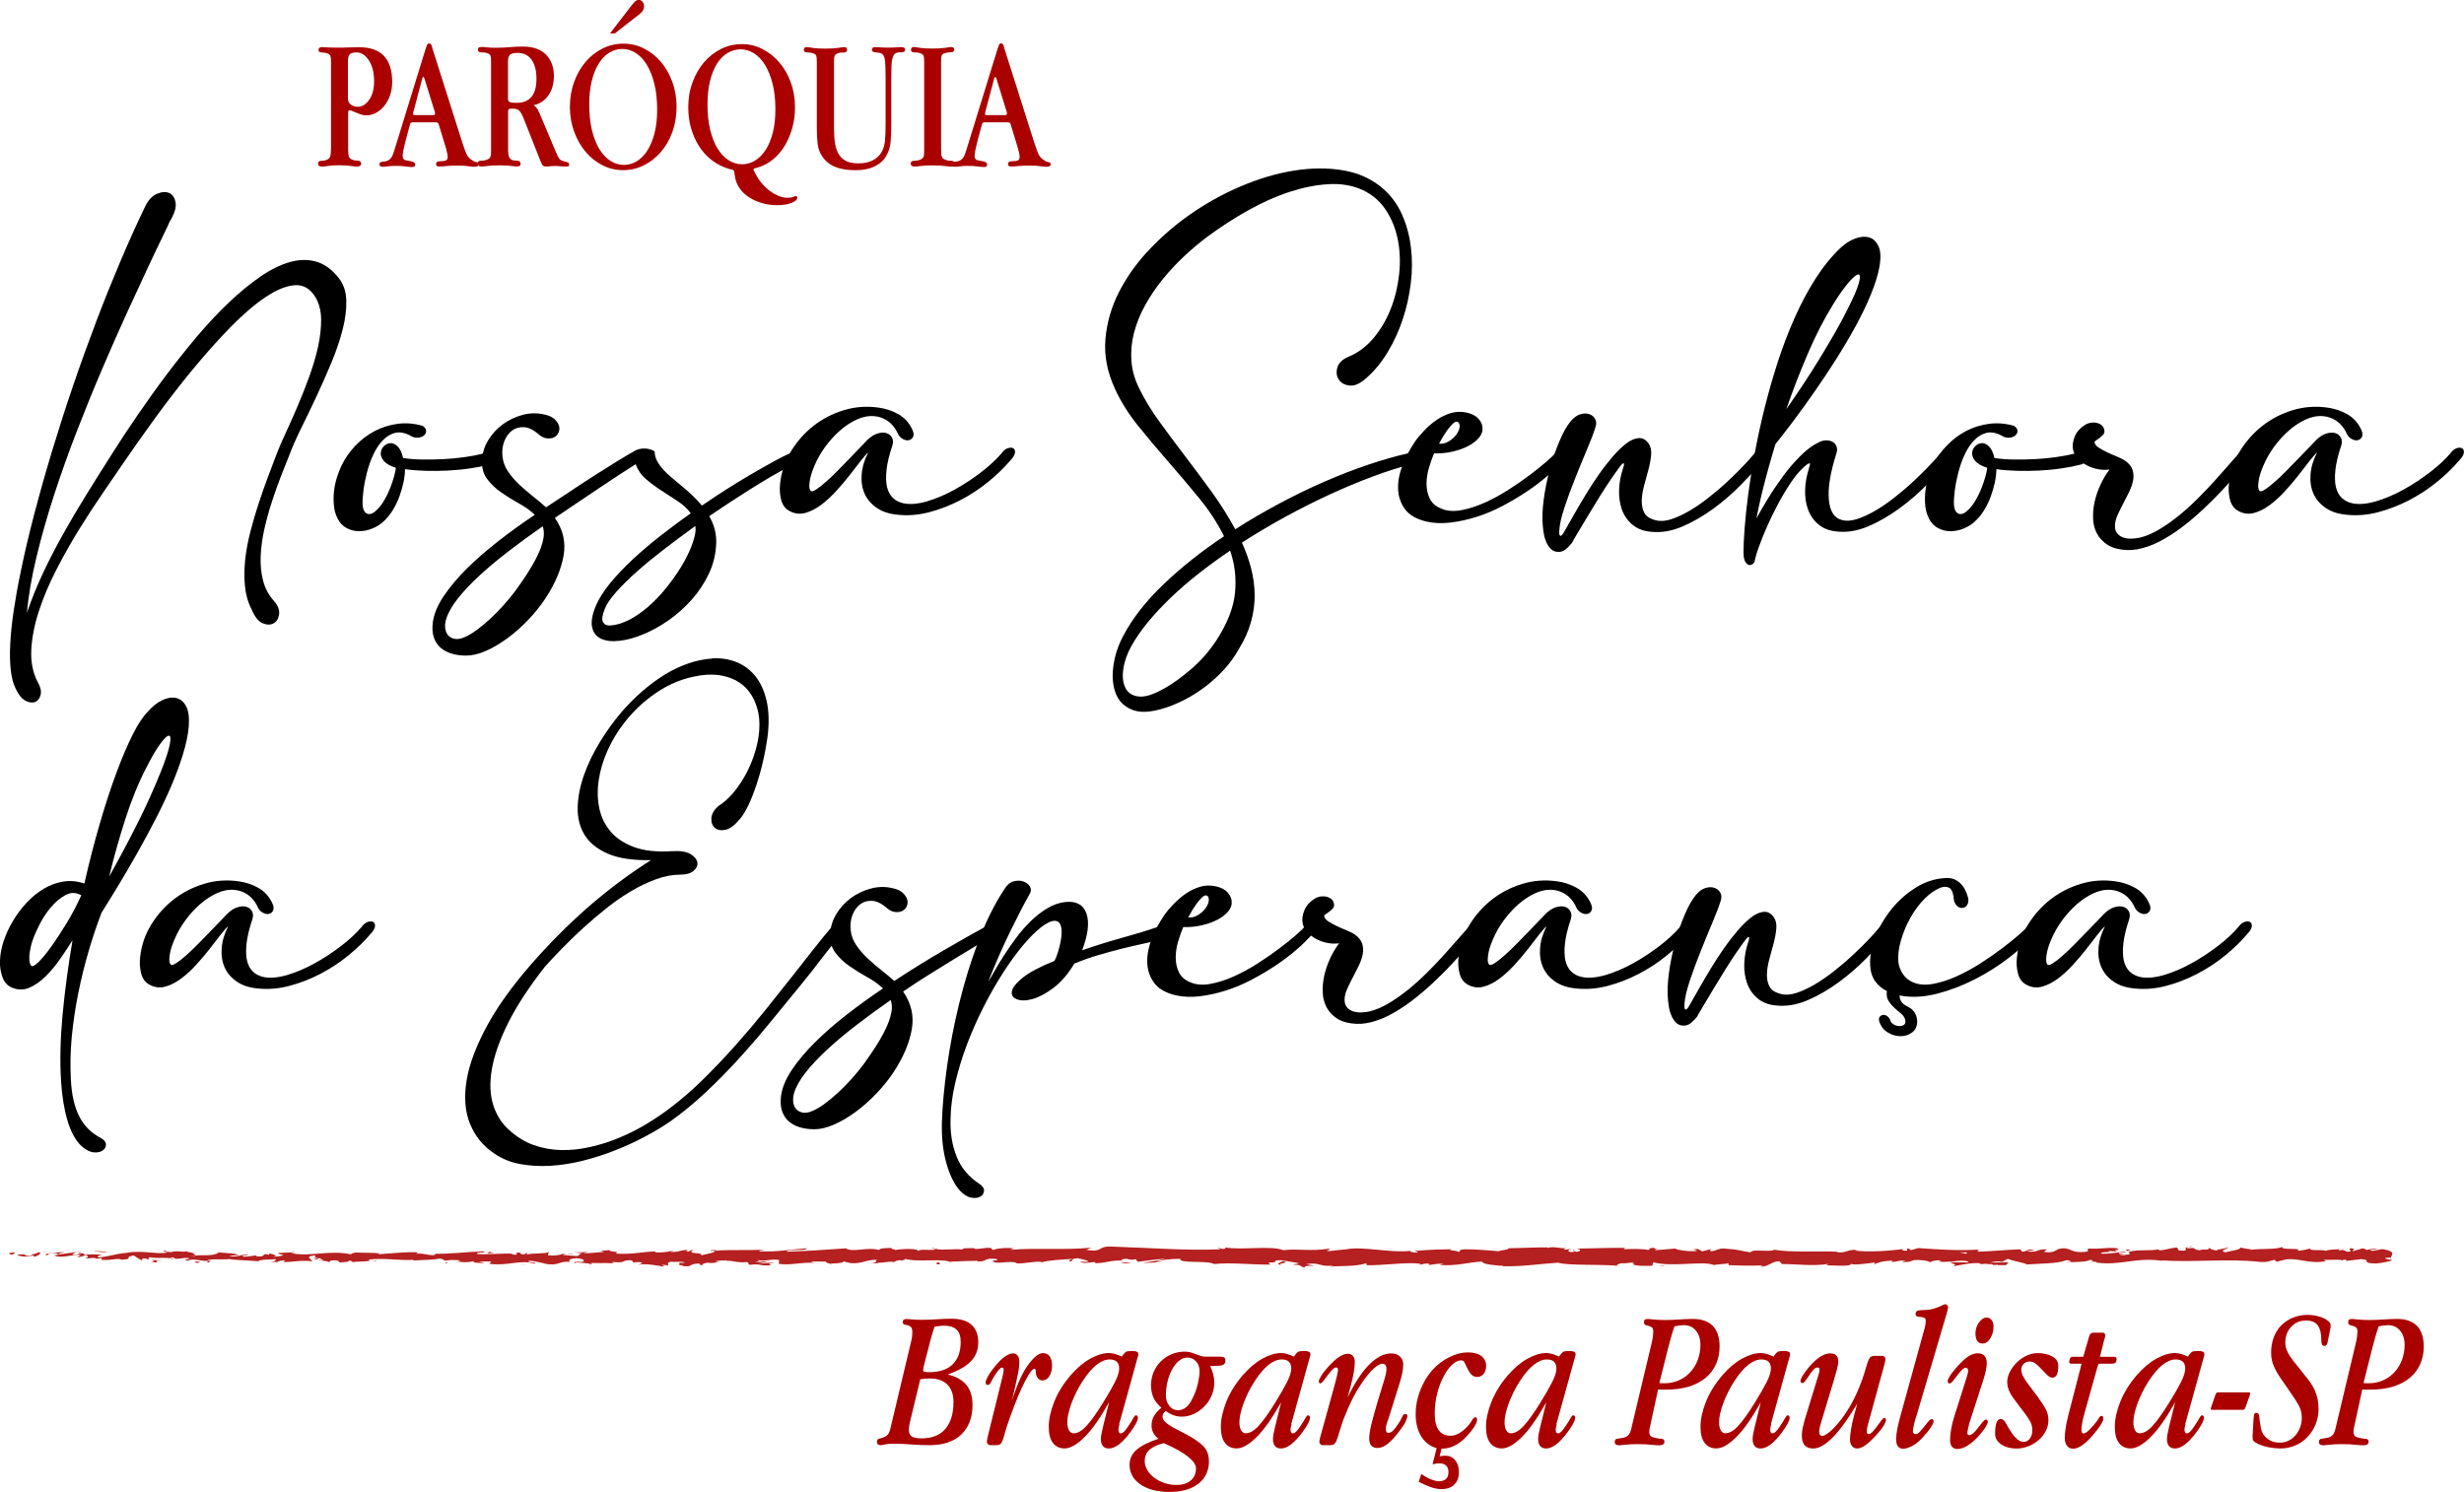 <?xml version="1.0" encoding="UTF-8"?>
<svg id="Camada_2" data-name="Camada 2" xmlns="http://www.w3.org/2000/svg" viewBox="0 0 373 225.89">
  <defs>
    <style>
      .cls-1 {
        fill: #b52020;
      }

      .cls-1, .cls-2, .cls-3 {
        stroke-width: 0px;
      }

      .cls-3 {
        fill: #a00;
      }
    </style>
  </defs>
  <g id="Camada_1-2" data-name="Camada 1">
    <g>
      <g>
        <path class="cls-3" d="m53.15,16.75c-.12-.04-.18-.06-.2-.06-.11,0-.19.04-.21.13-.03.09-.04.23-.04.42v5.35c0,.5.03.85.09,1.06.06.21.22.38.49.51.17.08.34.12.52.13.17,0,.32.02.45.04.12.02.22.06.3.12.08.06.12.17.12.34,0,.11-.05.22-.16.3-.11.09-.25.13-.45.13s-.51-.03-.96-.1c-.45-.07-1.04-.1-1.77-.1-.67,0-1.22.03-1.65.1-.43.07-.75.1-.96.1-.38,0-.57-.15-.57-.46,0-.13.03-.23.1-.29.07-.06.15-.1.25-.11.09-.02.21-.03.34-.03s.27-.02.4-.06c.42-.11.67-.31.75-.59.08-.28.12-.74.12-1.39v-12.93c0-.42-.03-.72-.1-.89-.07-.17-.24-.31-.5-.4-.17-.06-.34-.09-.5-.1-.16,0-.3-.02-.42-.04-.12-.02-.21-.05-.27-.1-.07-.05-.1-.15-.1-.3,0-.27.18-.4.55-.4.08,0,.3.01.67.04.37.03.91.04,1.59.04h.46c.33,0,.73,0,1.21-.03.48-.02,1.03-.03,1.67-.03,3.33,0,5,1.75,5,5.26,0,.73-.11,1.4-.32,2.01-.21.61-.5,1.14-.86,1.59-.36.45-.78.8-1.25,1.06-.47.26-.97.39-1.51.39-.27,0-.54-.05-.83-.14-.29-.1-.6-.22-.95-.37l-.46-.2Zm-.01-.88c.32.2.66.3,1.02.3.65,0,1.22-.35,1.72-1.05.5-.7.75-1.65.75-2.86,0-.65-.07-1.24-.21-1.77-.14-.53-.34-.98-.58-1.35s-.52-.67-.83-.88c-.32-.21-.65-.32-.99-.32-.59,0-.97.11-1.12.33-.15.22-.23.58-.23,1.08v5.57c0,.42.16.73.47.93Z"/>
        <path class="cls-3" d="m70.01,21.63c.21.67.4,1.21.57,1.61.17.4.45.73.83.98.27.19.51.3.73.33.22.03.33.13.33.3,0,.27-.2.4-.6.4-.25,0-.57-.03-.96-.09-.39-.06-.88-.09-1.45-.09-.8,0-1.45.02-1.94.07-.49.05-.83.07-1.02.07-.33,0-.49-.11-.49-.34,0-.31.19-.46.58-.46.48,0,.79-.05.95-.14s.23-.28.23-.55c0-.25-.09-.68-.26-1.29l-1.12-3.68c-.04-.15-.18-.23-.43-.23h-3.56c-.06,0-.12.02-.19.07-.07.05-.11.11-.13.19l-.69,2.56c-.29,1.13-.43,1.87-.43,2.21,0,.29.06.48.17.57.11.1.31.16.57.2.38.06.67.12.86.2.19.08.29.22.29.43,0,.23-.16.34-.49.34-.21,0-.53-.03-.95-.09-.42-.06-.94-.09-1.55-.09-.42,0-.79.02-1.11.07-.32.05-.58.07-.79.07-.34,0-.52-.12-.52-.37,0-.15.05-.25.14-.3.1-.05.21-.08.36-.1.14-.02.3-.04.46-.06s.32-.09.47-.2c.27-.19.47-.46.6-.82.13-.35.28-.79.43-1.31l4.57-14.82c.08-.21.14-.38.19-.5s.15-.19.3-.19c.21,0,.34.12.4.37.06.25.15.57.29.98l4.34,13.67Zm-5.92-9.97c-.08,0-.13.08-.17.23l-1.35,5.08c-.02.08-.03.14-.03.2v.09c0,.12.07.17.2.17h2.87c.06,0,.12-.02.17-.07.06-.05.09-.1.09-.16,0-.04-.02-.13-.06-.29l-1.55-5c-.06-.17-.12-.26-.17-.26Z"/>
        <path class="cls-3" d="m81.46,16.72c.16.31.32.65.47,1.03l1.67,3.96c.33.79.58,1.39.78,1.81.19.42.38.67.57.75.33.13.61.23.85.27s.36.18.36.39c0,.13-.04.22-.12.24-.08.03-.2.04-.37.04-.25,0-.52-.01-.82-.04s-.61-.04-.93-.04c-.21,0-.42.01-.63.04s-.42.04-.63.04c-.29,0-.47-.08-.56-.23-.09-.15-.2-.39-.33-.72l-2.58-6.52c-.21-.5-.42-.84-.63-1.02-.21-.18-.54-.27-.98-.27h-.29c-.25,0-.37.13-.37.4v5.66c0,.29,0,.54.03.76.02.22.07.41.14.56.08.15.2.27.37.36s.41.13.72.13c.42,0,.63.16.63.49,0,.27-.19.4-.57.4-.15,0-.44-.03-.86-.09-.42-.06-1.01-.09-1.75-.09s-1.34.03-1.79.09c-.45.06-.76.09-.93.09-.4,0-.6-.15-.6-.46,0-.13.03-.23.1-.29.07-.06.15-.1.26-.11.11-.02.22-.03.36-.03s.27-.02.4-.06c.23-.06.41-.12.53-.2.12-.08.21-.18.27-.3.06-.12.09-.29.1-.49s.01-.45.01-.76v-13.16c0-.46-.03-.77-.1-.93-.07-.16-.24-.29-.53-.39-.19-.06-.37-.09-.55-.09-.15,0-.29,0-.42-.03s-.22-.05-.29-.1-.1-.15-.1-.3c0-.19.06-.31.19-.34.12-.04.32-.06.59-.06.12,0,.33.02.66.06.33.04.74.06,1.24.06.73,0,1.43-.03,2.11-.09.68-.06,1.34-.09,2-.09,1.55,0,2.72.41,3.52,1.22s1.19,1.89,1.19,3.23c0,1.15-.27,2.12-.82,2.92s-1.3,1.3-2.25,1.51c.31.21.54.47.7.78Zm-4.27-1.25c.19.07.54.1,1.03.1,1.99,0,2.99-1.22,2.99-3.65,0-1.21-.24-2.16-.73-2.86-.49-.7-1.2-1.05-2.14-1.05-.33,0-.58.03-.78.09-.19.06-.34.15-.43.27-.1.12-.16.28-.19.46-.03.18-.04.39-.04.62v5.46c0,.31.1.49.29.56Z"/>
        <path class="cls-3" d="m97.47,7.34c.98.49,1.83,1.16,2.56,2.01s1.31,1.86,1.74,3.03c.43,1.17.65,2.43.65,3.79s-.21,2.62-.63,3.79c-.42,1.17-1,2.18-1.74,3.04-.74.86-1.6,1.54-2.59,2.03s-2.03.73-3.14.73-2.13-.24-3.1-.73-1.83-1.16-2.56-2.03c-.73-.86-1.31-1.88-1.74-3.04-.43-1.17-.65-2.43-.65-3.79s.22-2.62.65-3.79c.43-1.17,1.01-2.18,1.74-3.03.73-.85,1.58-1.52,2.57-2.01s2.04-.73,3.15-.73,2.13.24,3.1.73Zm-5.23.63c-.61.37-1.14.92-1.59,1.63-.45.71-.8,1.58-1.06,2.62-.26,1.04-.39,2.22-.39,3.57,0,1.44.13,2.73.4,3.87.27,1.14.64,2.1,1.12,2.89.48.79,1.04,1.39,1.68,1.8s1.33.62,2.05.62c.69,0,1.34-.19,1.95-.56.61-.37,1.15-.92,1.61-1.64s.82-1.6,1.08-2.63c.26-1.04.39-2.23.39-3.57,0-1.44-.14-2.72-.42-3.86-.28-1.13-.66-2.09-1.13-2.88-.48-.79-1.04-1.39-1.68-1.8-.64-.41-1.33-.62-2.05-.62-.69,0-1.34.19-1.95.56Zm.86-2.92h-.75l3.25-4.22c.21-.27.39-.47.55-.62s.33-.22.55-.22.4.09.56.27c.16.18.24.43.24.73,0,.42-.23.8-.69,1.15l-3.71,2.9Z"/>
        <path class="cls-3" d="m114.33,25.45c-.17.06-.26.13-.26.23,0,.04,0,.08.03.12.02.04.04.08.06.11l.29.55c.25.48.56.93.92,1.35.36.42.76.79,1.19,1.11.43.32.87.56,1.32.75.45.18.89.27,1.31.27.38,0,.67-.04.88-.13.2-.09.33-.13.39-.13.15,0,.23.1.23.29,0,.25-.27.49-.82.73-.55.24-1.3.36-2.25.36-.82,0-1.6-.11-2.33-.33-.73-.22-1.37-.52-1.94-.89-.57-.37-1.03-.82-1.39-1.34-.36-.52-.59-1.08-.69-1.69l-.11-.69c-.02-.13-.04-.23-.07-.29-.03-.06-.11-.11-.24-.14l-.46-.11c-.98-.29-1.85-.72-2.61-1.31-.77-.58-1.41-1.29-1.94-2.11-.53-.82-.93-1.73-1.22-2.73-.29-1-.43-2.06-.43-3.19,0-1.36.21-2.62.65-3.79.43-1.17,1.01-2.18,1.74-3.03.73-.85,1.58-1.52,2.57-2.01s2.03-.73,3.15-.73,2.12.24,3.09.73c.97.49,1.82,1.16,2.56,2.01.74.85,1.32,1.86,1.75,3.03.43,1.17.65,2.43.65,3.79,0,1.11-.14,2.16-.42,3.15-.28.99-.66,1.87-1.13,2.66-.48.79-1.04,1.46-1.7,2.01-.65.56-1.36.96-2.13,1.21l-.6.2Zm-4.19-17.43c-.61.37-1.14.91-1.59,1.61-.45.7-.8,1.57-1.06,2.6-.26,1.03-.39,2.21-.39,3.54,0,1.43.13,2.71.4,3.84.27,1.13.64,2.09,1.12,2.87.48.78,1.04,1.37,1.68,1.78.64.41,1.33.61,2.05.61.69,0,1.34-.19,1.95-.56.61-.37,1.15-.91,1.61-1.63.46-.71.82-1.58,1.08-2.61.26-1.03.39-2.21.39-3.54,0-1.43-.14-2.7-.42-3.82-.28-1.12-.66-2.07-1.13-2.85-.48-.78-1.04-1.37-1.68-1.78-.64-.41-1.33-.61-2.05-.61-.69,0-1.34.19-1.95.56Z"/>
        <path class="cls-3" d="m126.25,19.39c0,.88.05,1.65.16,2.31.1.66.3,1.22.57,1.67.28.45.66.79,1.13,1.02.48.23,1.1.34,1.87.34,1.53,0,2.65-.51,3.36-1.52.34-.52.55-1.13.62-1.84.07-.71.1-1.56.1-2.56v-6.95c0-1.09-.02-1.93-.07-2.51-.05-.58-.2-.98-.45-1.19-.13-.1-.29-.15-.46-.17-.17-.02-.34-.04-.5-.06-.16-.02-.3-.05-.42-.1-.11-.05-.17-.15-.17-.3,0-.27.16-.4.49-.4.17,0,.42.01.73.04.32.03.72.04,1.22.04s.94-.01,1.26-.04c.33-.03.56-.04.72-.04.4,0,.6.13.6.4,0,.17-.07.28-.2.33s-.34.07-.63.07c-.31,0-.54.07-.7.2-.16.13-.29.35-.37.65-.09.3-.14.69-.16,1.19-.02.5-.03,1.1-.03,1.81v7.07c0,1-.03,1.88-.1,2.64-.07.77-.29,1.48-.67,2.13-.4.69-1,1.22-1.78,1.59-.79.37-1.73.56-2.84.56-1.23,0-2.25-.16-3.07-.49-.82-.33-1.48-.85-1.98-1.58-.38-.56-.62-1.18-.7-1.88-.09-.7-.13-1.49-.13-2.37v-10.08c0-.48-.03-.79-.09-.95s-.24-.28-.55-.37c-.19-.06-.37-.09-.53-.1-.16,0-.3-.02-.42-.03-.11,0-.21-.04-.27-.09-.07-.05-.1-.15-.1-.3,0-.27.14-.4.43-.4.15,0,.46.04.92.12.46.08,1.1.11,1.92.11s1.46-.04,1.92-.11.77-.12.92-.12c.29,0,.43.13.43.4,0,.15-.04.26-.11.32-.08.06-.18.09-.3.1-.12,0-.27.01-.45.01-.15,0-.32.03-.49.09-.29.1-.46.23-.53.39-.07.16-.1.47-.1.93v10.03Z"/>
        <path class="cls-3" d="m142.48,22.52c0,.31,0,.56.01.75,0,.19.04.35.09.47.05.12.12.23.23.3.11.08.25.14.45.2.17.06.33.09.49.09s.29.01.4.03c.12.02.21.06.27.13.07.07.1.18.1.33,0,.27-.2.4-.6.4-.17,0-.48-.03-.93-.09-.45-.06-1.05-.09-1.8-.09s-1.34.03-1.79.09c-.45.06-.76.09-.93.09-.4,0-.6-.15-.6-.46,0-.13.03-.23.1-.29.07-.06.15-.1.26-.11.11-.02.22-.03.36-.03s.27-.02.4-.06c.23-.06.41-.12.53-.2.12-.08.21-.18.27-.3.06-.12.09-.29.1-.49s.01-.45.01-.76v-13.16c0-.46-.03-.77-.1-.93-.07-.16-.24-.29-.53-.39-.19-.06-.37-.09-.55-.09-.15,0-.29,0-.42-.03s-.22-.05-.29-.1-.1-.15-.1-.3c0-.27.14-.4.43-.4.15,0,.46.04.92.12.46.08,1.1.11,1.92.11s1.47-.04,1.92-.11c.46-.08.77-.12.92-.12.29,0,.43.13.43.4,0,.13-.03.23-.09.27-.06.05-.14.08-.26.1-.12.02-.25.03-.4.04-.15,0-.32.03-.49.07-.36.08-.58.21-.65.39-.07.18-.1.5-.1.96v13.16Z"/>
        <path class="cls-3" d="m156.59,21.63c.21.67.4,1.21.57,1.61.17.4.45.73.83.98.27.19.51.3.73.33.22.03.33.13.33.3,0,.27-.2.4-.6.4-.25,0-.57-.03-.96-.09-.39-.06-.88-.09-1.45-.09-.8,0-1.45.02-1.94.07-.49.05-.83.07-1.02.07-.33,0-.49-.11-.49-.34,0-.31.19-.46.58-.46.48,0,.79-.05.95-.14s.23-.28.23-.55c0-.25-.09-.68-.26-1.29l-1.12-3.68c-.04-.15-.18-.23-.43-.23h-3.56c-.06,0-.12.02-.19.07-.07.05-.11.11-.13.19l-.69,2.56c-.29,1.13-.43,1.87-.43,2.21,0,.29.06.48.17.57.11.1.31.16.57.2.38.06.67.12.86.2.19.08.29.22.29.43,0,.23-.16.34-.49.34-.21,0-.53-.03-.95-.09-.42-.06-.94-.09-1.55-.09-.42,0-.79.02-1.11.07-.32.05-.58.07-.79.07-.34,0-.52-.12-.52-.37,0-.15.05-.25.14-.3.1-.05.21-.08.36-.1.14-.02.3-.04.46-.06s.32-.09.47-.2c.27-.19.47-.46.6-.82.13-.35.28-.79.43-1.31l4.57-14.82c.08-.21.14-.38.19-.5s.15-.19.3-.19c.21,0,.34.12.4.37.06.25.15.57.29.98l4.34,13.67Zm-5.92-9.97c-.08,0-.13.08-.17.23l-1.35,5.08c-.02.08-.03.14-.03.2v.09c0,.12.07.17.2.17h2.87c.06,0,.12-.02.17-.07.06-.05.09-.1.09-.16,0-.04-.02-.13-.06-.29l-1.55-5c-.06-.17-.12-.26-.17-.26Z"/>
      </g>
      <g>
        <path class="cls-2" d="m2.33,104.16c-.34-.68-.57-1.58-.7-2.71-.13-1.13-.16-2.44-.08-3.93.07-1.49.24-3.15.51-4.97.27-1.82.61-3.76,1.04-5.81.56-2.76,1.25-5.71,2.07-8.84.82-3.13,1.72-6.33,2.71-9.6.99-3.27,2.05-6.58,3.19-9.92,1.14-3.34,2.32-6.6,3.53-9.79,1.21-3.19,2.45-6.25,3.7-9.2,1.25-2.95,2.49-5.67,3.7-8.18.45-.93,1.04-1.55,1.75-1.86.72-.31,1.34-.35,1.86-.13.52.23.84.71.97,1.46.13.75-.18,1.71-.91,2.9-.03.11-.33.76-.91,1.95-.58,1.18-1.34,2.78-2.28,4.78-.94,2-2.02,4.33-3.23,6.98-1.21,2.65-2.47,5.49-3.76,8.52-1.3,3.03-2.58,6.18-3.85,9.45-1.27,3.27-2.42,6.51-3.47,9.73-1.04,3.21-1.93,6.34-2.66,9.39s-1.21,5.85-1.44,8.41c.7-2.06,1.53-4.09,2.47-6.09.94-2,1.97-3.98,3.07-5.94,1.1-1.96,2.25-3.92,3.47-5.88,1.21-1.96,2.44-3.91,3.68-5.86,1.24-1.97,2.58-4.01,4.02-6.11,1.44-2.1,2.92-4.17,4.46-6.22,1.54-2.04,3.1-4,4.69-5.88,1.59-1.87,3.19-3.57,4.78-5.07,1.59-1.51,3.16-2.79,4.69-3.85s3.02-1.79,4.44-2.2c1.42-.41,2.76-.44,4.02-.08,1.25.35,2.39,1.18,3.4,2.47.73.9,1.12,2.03,1.16,3.38.04,1.35-.14,2.83-.55,4.42-.41,1.59-.97,3.26-1.69,4.99s-1.47,3.44-2.26,5.12-1.56,3.29-2.33,4.84c-.76,1.55-1.37,2.93-1.82,4.14-.37.9-.78,1.95-1.25,3.15-.46,1.2-.92,2.47-1.35,3.81-.44,1.34-.82,2.71-1.14,4.12-.32,1.41-.51,2.78-.57,4.1-.06,1.32.06,2.57.36,3.74.3,1.17.84,2.19,1.63,3.07.62.7.89,1.38.8,2.03s-.36,1.11-.82,1.37c-.47.27-1.02.27-1.67,0-.65-.27-1.21-.98-1.69-2.14-.54-1.04-.87-2.21-.99-3.49-.13-1.28-.11-2.62.04-4.02.15-1.4.42-2.83.8-4.29.38-1.47.8-2.9,1.27-4.31.46-1.41.94-2.77,1.44-4.08.49-1.31.95-2.52,1.37-3.62.31-.79.75-1.79,1.31-3,.56-1.21,1.15-2.53,1.75-3.95.61-1.42,1.19-2.9,1.75-4.44.56-1.54,1.01-3.04,1.33-4.5.32-1.47.48-2.85.47-4.14-.01-1.3-.29-2.41-.83-3.34-.79-1.32-1.83-1.95-3.13-1.86-1.3.08-2.77.68-4.42,1.78-1.65,1.1-3.41,2.61-5.29,4.52-1.88,1.92-3.78,4.05-5.71,6.38-1.93,2.34-3.83,4.8-5.71,7.38-1.88,2.58-3.63,5.07-5.26,7.46-.76,1.13-1.71,2.51-2.83,4.14-1.13,1.64-2.28,3.41-3.47,5.33-1.18,1.92-2.32,3.93-3.4,6.03-1.09,2.1-1.97,4.17-2.64,6.22-.68,2.04-1.07,4-1.18,5.86-.11,1.86.21,3.52.97,4.99.42.73.57,1.37.44,1.92-.13.55-.4.91-.83,1.08-.42.17-.92.11-1.48-.19-.56-.3-1.07-.94-1.52-1.92Z"/>
        <path class="cls-2" d="m51.08,78.45c-.28-.56-.46-1.19-.53-1.88-.07-.69-.07-1.39,0-2.09.07-.7.21-1.4.42-2.09.21-.69.46-1.33.74-1.92.54-1.1,1.23-2.1,2.09-3,.86-.9,1.83-1.63,2.9-2.2,1.07-.56,2.23-.93,3.47-1.1,1.24-.17,2.51-.07,3.81.3.37.25.54.52.53.8-.01.28-.14.51-.38.7-.24.18-.56.28-.95.3-.39.01-.78-.11-1.14-.36-.85-.42-1.61-.54-2.28-.36-.68.18-1.29.56-1.84,1.14-.55.58-1.02,1.3-1.42,2.16-.4.86-.71,1.75-.95,2.69-.24.93-.42,1.83-.53,2.71-.11.87-.16,1.61-.13,2.2.06.73.3,1.18.72,1.33.42.16.93-.06,1.52-.66.37-.37.72-.84,1.06-1.42.34-.58.63-1.18.87-1.8.24-.62.44-1.21.59-1.75.15-.55.25-.99.27-1.33-.87-.28-1.48-.63-1.82-1.04-.34-.41-.49-.81-.46-1.21.03-.39.18-.73.46-1.01.28-.28.61-.44.97-.47.37-.03.73.13,1.1.47.37.34.65.93.85,1.78.9.14,1.88.22,2.94.23,1.06.01,2.12,0,3.19-.06,1.07-.06,2.12-.15,3.15-.3,1.03-.14,1.98-.32,2.85-.55.99-.25,1.64-.32,1.97-.19.32.13.46.32.4.57-.06.25-.25.52-.57.8-.32.28-.63.45-.91.51-.9.23-1.88.42-2.94.57-1.06.16-2.15.26-3.28.32-1.13.06-2.25.07-3.36.04-1.11-.03-2.16-.11-3.15-.25,0,.62-.08,1.29-.23,2.01-.16.72-.37,1.44-.63,2.16s-.61,1.41-1.01,2.07c-.41.66-.88,1.23-1.42,1.71-.45.42-1.01.77-1.67,1.04-.66.27-1.33.4-1.99.4s-1.29-.15-1.88-.47c-.59-.31-1.06-.8-1.4-1.48Z"/>
        <path class="cls-2" d="m120.81,69.99c-.68.31-1.51.73-2.5,1.27-.99.54-2.07,1.16-3.23,1.88-1.17.72-2.41,1.5-3.72,2.35-1.31.85-2.64,1.73-4,2.66.76,1.3,1.11,2.66,1.06,4.1-.06,1.63-.43,3.18-1.12,4.63-.69,1.45-1.57,2.77-2.62,3.95-1.06,1.18-2.23,2.22-3.51,3.11-1.28.89-2.56,1.59-3.83,2.11-1.27.52-2.47.85-3.59.97-1.13.13-2.05.02-2.77-.32s-1.17-.92-1.35-1.75.02-1.94.61-3.32c.45-1.04,1.16-2.15,2.11-3.32.96-1.17,2.08-2.35,3.36-3.55,1.28-1.2,2.69-2.4,4.21-3.59s3.07-2.35,4.65-3.45c-.48-.68-1.13-1.28-1.95-1.82-.82-.54-1.65-1.08-2.5-1.63s-1.63-1.13-2.35-1.75c-.72-.62-1.23-1.37-1.54-2.24-.76.48-1.61,1.02-2.54,1.63-.93.61-1.92,1.26-2.96,1.97-1.04.71-2.14,1.44-3.28,2.2-1.14.76-2.29,1.54-3.45,2.33,1.24,1.78,1.68,3.69,1.31,5.75-.37,2.06-1.27,4.19-2.71,6.39-.76,1.16-1.64,2.25-2.64,3.3-1,1.04-2.04,1.97-3.13,2.77-1.09.8-2.17,1.44-3.26,1.92-1.08.48-2.09.72-3.02.72-.79,0-1.52-.1-2.18-.3-.66-.2-1.23-.5-1.69-.91-.47-.41-.8-.93-1.01-1.56-.21-.63-.26-1.39-.15-2.26.17-1.27.72-2.59,1.65-3.98.93-1.38,2.1-2.77,3.51-4.17,1.41-1.4,3-2.78,4.78-4.17,1.78-1.38,3.61-2.71,5.5-3.97-.65-.62-1.44-1.19-2.39-1.71-.94-.52-1.84-1.08-2.69-1.67s-1.56-1.27-2.13-2.03c-.58-.76-.84-1.72-.78-2.88.06-1.07.37-2.08.95-3.02.58-.94,1.31-1.74,2.2-2.39.89-.65,1.88-1.12,2.98-1.42s2.2-.32,3.3-.06c.68.14,1.19.37,1.54.7.35.32.58.66.68,1.01.1.35.08.69-.06,1.01-.14.32-.36.56-.66.72-.3.16-.66.21-1.1.17-.44-.04-.9-.27-1.37-.7-.73-.62-1.44-.95-2.11-.99s-1.27.12-1.78.49c-.51.37-.9.9-1.18,1.59-.28.69-.38,1.46-.3,2.3.08.85.37,1.62.85,2.33.48.71,1.05,1.37,1.71,1.99.66.62,1.35,1.21,2.07,1.78.72.56,1.37,1.11,1.97,1.65,1.3-.85,2.58-1.69,3.85-2.54s2.49-1.64,3.66-2.39c1.17-.75,2.27-1.44,3.3-2.07,1.03-.63,1.95-1.18,2.77-1.63.39-.17.77-.26,1.12-.27s.66.01.91.08c.25.07.46.15.61.23.15.08.23.14.23.17,0,.51.13.99.38,1.44.25.45.56.88.93,1.29.37.41.78.8,1.25,1.18.46.38.91.75,1.33,1.12,1.32,1.07,2.41,2.11,3.26,3.13,1.38-.96,2.75-1.86,4.1-2.71,1.35-.85,2.61-1.61,3.78-2.28,1.17-.68,2.22-1.27,3.15-1.78.93-.51,1.69-.89,2.28-1.14.51-.23.92-.31,1.23-.25.31.06.51.18.61.38.1.2.1.42,0,.66-.1.24-.3.43-.61.57Zm-38.52,11.38c.08-.62.04-1.18-.13-1.69-1.75,1.21-3.44,2.45-5.07,3.7-1.64,1.25-3.12,2.49-4.44,3.7-1.32,1.21-2.44,2.39-3.34,3.53-.9,1.14-1.49,2.19-1.78,3.15-.14.48-.18.94-.13,1.37.06.44.21.79.44,1.06.24.27.56.44.97.53.41.08.88.01,1.42-.21.56-.23,1.18-.58,1.84-1.06.66-.48,1.34-1.04,2.03-1.67s1.38-1.33,2.07-2.09c.69-.76,1.35-1.56,1.97-2.41,1.27-1.75,2.24-3.26,2.92-4.55s1.08-2.4,1.23-3.36Zm23-1.14c0-.28-.01-.48-.04-.59-1.61,1.16-3.17,2.32-4.69,3.49-1.52,1.17-2.9,2.3-4.14,3.4-1.24,1.1-2.29,2.14-3.15,3.11-.86.97-1.43,1.81-1.71,2.52-.39.99-.49,1.66-.27,2.03.21.37.57.54,1.08.51.93-.06,1.9-.35,2.9-.87,1-.52,1.97-1.2,2.92-2.03.94-.83,1.83-1.76,2.66-2.79.83-1.03,1.57-2.07,2.22-3.13s1.17-2.08,1.56-3.07c.39-.99.62-1.85.68-2.58Z"/>
        <path class="cls-2" d="m131.47,68.47c-.31.25-.71.71-1.21,1.35-.49.65-1.05,1.37-1.67,2.16-.62.79-1.3,1.59-2.03,2.39-.73.8-1.49,1.49-2.26,2.07-.78.58-1.56.98-2.37,1.21-.8.23-1.59.14-2.35-.25-.68-.34-1.12-.92-1.33-1.73-.21-.82-.26-1.66-.15-2.54.2-1.75.75-3.37,1.67-4.86.92-1.49,2.06-2.77,3.42-3.83,1.37-1.06,2.9-1.84,4.59-2.35s3.42-.63,5.2-.38c1.07.14,2.07.47,3,.99.93.52,1.63,1.29,2.11,2.3.23.48.27.86.13,1.14-.14.28-.36.45-.66.51-.3.06-.62-.02-.97-.23s-.63-.57-.82-1.08c-.4-.73-.89-1.29-1.48-1.67-.59-.38-1.23-.6-1.9-.66-.87-.08-1.76.08-2.66.49-.9.41-1.76.97-2.58,1.69-.82.72-1.56,1.54-2.24,2.47-.68.93-1.21,1.88-1.61,2.83-.08.2-.19.46-.32.8s-.23.7-.32,1.08c-.08.38-.13.75-.15,1.1-.01.35.05.63.19.82.11.17.39.11.83-.17.44-.28.95-.68,1.54-1.21.59-.52,1.22-1.12,1.88-1.8.66-.68,1.3-1.32,1.9-1.95.61-.62,1.13-1.17,1.59-1.65.45-.48.75-.79.89-.93.51-.48,1.02-.8,1.52-.95.51-.15.95-.18,1.33-.06.38.11.66.34.85.68.18.34.2.73.06,1.18-.48,1.44-.78,2.68-.89,3.72-.11,1.04-.08,1.91.08,2.6.17.69.47,1.23.89,1.63.42.4.93.66,1.52.8,1.02.23,2.22.13,3.62-.27,1.39-.41,2.8-1.01,4.23-1.8,1.42-.79,2.77-1.68,4.04-2.66,1.27-.99,2.28-1.93,3.04-2.83.28-.39.59-.65.93-.76.34-.11.61-.11.82,0,.21.11.3.33.28.66-.03.32-.25.71-.68,1.16-.93,1.1-2.05,2.19-3.36,3.26-1.31,1.07-2.73,2-4.25,2.79-1.52.79-3.09,1.4-4.71,1.82s-3.21.55-4.76.38c-1.27-.11-2.33-.46-3.17-1.04-.85-.58-1.46-1.3-1.84-2.16-.38-.86-.53-1.83-.44-2.92.08-1.08.42-2.21,1.01-3.36Z"/>
        <path class="cls-2" d="m209.35,28.55c1.21,1.04,2.16,2.33,2.85,3.85.69,1.52,1.15,3.17,1.37,4.95.23,1.78.23,3.61,0,5.5-.23,1.89-.63,3.72-1.23,5.5-.59,1.78-1.35,3.43-2.28,4.97-.93,1.54-1.99,2.83-3.17,3.87-.96.87-1.82,1.27-2.58,1.18-.76-.08-1.31-.39-1.65-.91-.34-.52-.41-1.13-.21-1.82.2-.69.76-1.23,1.69-1.63,1.44-.59,2.7-1.54,3.79-2.83,1.08-1.3,1.95-2.77,2.6-4.42.65-1.65,1.07-3.4,1.27-5.24.2-1.85.13-3.61-.21-5.29-.34-1.68-.96-3.19-1.86-4.52-.9-1.34-2.11-2.35-3.64-3.02-1.49-.65-3.18-.92-5.05-.8-1.88.11-3.83.51-5.88,1.18s-4.12,1.61-6.24,2.79c-2.11,1.18-4.16,2.51-6.13,3.97-1.21.9-2.4,1.9-3.57,3-1.17,1.1-2.26,2.27-3.26,3.51-1,1.24-1.88,2.54-2.62,3.89-.75,1.35-1.3,2.73-1.67,4.14-.37,1.41-.5,2.83-.4,4.25.1,1.42.5,2.84,1.21,4.25.82,1.66,1.85,3.35,3.09,5.05,1.24,1.71,2.54,3.45,3.89,5.22,1.35,1.78,2.69,3.58,4.02,5.41,1.32,1.83,2.49,3.69,3.51,5.58,2.17-1.38,4.4-2.69,6.7-3.91,2.3-1.23,4.58-2.33,6.85-3.32s4.48-1.84,6.62-2.56c2.14-.72,4.14-1.29,6-1.71,1.04-.25,1.74-.31,2.09-.17.35.14.49.35.4.61-.08.27-.34.54-.76.82-.42.28-.86.42-1.31.42-1.78.45-3.71,1.06-5.79,1.84-2.09.78-4.24,1.67-6.45,2.69-2.21,1.02-4.45,2.14-6.72,3.38-2.27,1.24-4.48,2.55-6.62,3.93.59,1.3,1.06,2.61,1.4,3.93.34,1.32.51,2.66.53,4,.01,1.34-.17,2.69-.55,4.06-.38,1.37-.99,2.74-1.84,4.12-.65,1.16-1.41,2.21-2.28,3.15-.87.94-1.8,1.79-2.79,2.54-.99.75-2.01,1.4-3.07,1.95-1.06.55-2.08.98-3.07,1.29-2.11.68-3.78.76-4.99.25-1.21-.51-2.04-1.35-2.47-2.54-.44-1.18-.54-2.56-.32-4.12s.72-3.07,1.48-4.5c1.41-2.68,3.46-5.3,6.15-7.86,2.69-2.57,5.73-4.98,9.11-7.23-.96-1.94-2.19-3.84-3.7-5.69-1.51-1.85-3.06-3.68-4.65-5.5-1.59-1.82-3.13-3.64-4.61-5.48-1.48-1.83-2.66-3.71-3.53-5.62-1.18-2.54-1.67-5.05-1.46-7.55.21-2.49.9-4.88,2.07-7.17,1.17-2.28,2.7-4.42,4.59-6.41,1.89-1.99,3.92-3.74,6.09-5.26,2.45-1.72,5.04-3.16,7.76-4.31,2.72-1.16,5.4-1.95,8.03-2.37s5.12-.44,7.46-.04c2.34.4,4.34,1.31,6,2.75Zm-25.12,68.25c1.61-2.51,2.52-4.87,2.73-7.08.21-2.21-.04-4.33-.74-6.36-1.66,1.13-3.25,2.28-4.76,3.47-1.51,1.18-2.9,2.39-4.19,3.62-1.28,1.23-2.43,2.45-3.45,3.68-1.01,1.23-1.86,2.45-2.54,3.66-.65,1.16-1.06,2.32-1.23,3.49-.17,1.17-.06,2.13.32,2.88.38.75,1.05,1.18,2.01,1.29.96.11,2.25-.3,3.89-1.23,1.3-.73,2.67-1.73,4.12-2.98,1.45-1.25,2.73-2.73,3.83-4.42Z"/>
        <path class="cls-2" d="m214.17,66.9c.39-.56.87-1.14,1.44-1.73s1.18-1.12,1.86-1.59c.68-.47,1.39-.81,2.16-1.04.76-.23,1.55-.25,2.37-.08.76.17,1.34.45,1.73.85.39.4.62.83.68,1.31.08.56-.07,1.09-.47,1.59s-.94.92-1.63,1.29c-.69.37-1.49.66-2.41.87s-1.85.3-2.81.27c-.28.65-.54,1.38-.78,2.2-.24.82-.36,1.63-.36,2.43s.16,1.54.49,2.22c.32.68.91,1.18,1.75,1.52.87.37,1.88.44,3.02.23s2.33-.59,3.55-1.14c1.23-.55,2.43-1.21,3.62-1.97s2.27-1.52,3.26-2.26c.99-.75,1.82-1.42,2.5-2.01.68-.59,1.1-1,1.27-1.23.31-.39.63-.66.97-.78.34-.13.6-.14.78-.04.18.1.26.31.23.63-.03.32-.27.73-.72,1.21-.65.76-1.45,1.56-2.41,2.39-.96.83-2.01,1.63-3.15,2.39s-2.35,1.48-3.64,2.16c-1.28.68-2.59,1.23-3.91,1.65-1.33.42-2.64.71-3.93.87-1.3.16-2.54.11-3.72-.15-1.52-.37-2.61-1.01-3.26-1.92-.65-.92-.99-1.94-1.01-3.09-.03-1.14.21-2.34.7-3.59.49-1.25,1.11-2.4,1.84-3.45Zm6.72-2.79c-.08-.17-.21-.26-.36-.27-.16-.01-.35.08-.59.3-.24.21-.54.56-.89,1.04-.35.48-.75,1.14-1.21,1.99.42.06.84-.02,1.25-.23.41-.21.77-.48,1.08-.8.31-.32.54-.68.68-1.06.14-.38.15-.7.04-.95Z"/>
        <path class="cls-2" d="m245.8,70.16c-.06-.11-.26.06-.61.53-.35.47-.79,1.08-1.31,1.84-.52.76-1.09,1.63-1.69,2.6-.61.97-1.18,1.92-1.73,2.83-.55.92-1.06,1.76-1.52,2.54-.47.78-.8,1.35-.99,1.71-.31.39-.63.72-.95.97-.32.25-.67.38-1.04.38-.48,0-.86-.13-1.14-.4-.28-.27-.51-.6-.7-.99-.18-.4-.32-.82-.4-1.27s-.14-.87-.17-1.27c-.11-1.1-.07-2.41.13-3.93.2-1.52.5-3.04.91-4.57.41-1.52.89-2.95,1.46-4.29.56-1.34,1.14-2.36,1.73-3.07.45-.54.92-.88,1.42-1.04.49-.15.94-.17,1.35-.04.41.13.71.37.91.72.2.35.23.75.08,1.21-.25.85-.68,1.97-1.27,3.36-.59,1.4-1.19,2.85-1.8,4.38-.61,1.52-1.15,3-1.63,4.44-.48,1.44-.75,2.64-.8,3.59v.27c0,.13.01.23.04.32.03.08.08.13.15.15.07.01.18-.06.32-.23.08-.11.29-.46.61-1.04.32-.58.73-1.3,1.23-2.16.49-.86,1.05-1.8,1.67-2.83.62-1.03,1.28-2.04,1.97-3.02.69-.99,1.4-1.9,2.11-2.73.72-.83,1.42-1.5,2.09-2.01.65-.48,1.26-.74,1.84-.78.58-.04,1.08.23,1.5.82.31.45.44,1.02.38,1.71-.06.69-.19,1.43-.4,2.22-.21.79-.43,1.6-.66,2.43-.23.83-.35,1.61-.36,2.33-.01.72.13,1.34.42,1.86.3.52.88.88,1.75,1.08.68.17,1.44.11,2.3-.17s1.76-.7,2.71-1.25c.94-.55,1.9-1.2,2.85-1.95.96-.75,1.88-1.52,2.75-2.33.87-.8,1.68-1.59,2.43-2.37.75-.77,1.38-1.47,1.88-2.09.28-.39.59-.65.93-.76.34-.11.61-.11.82,0,.21.11.3.33.28.66-.03.32-.25.71-.68,1.16-.93,1.1-2.05,2.32-3.36,3.66-1.31,1.34-2.73,2.57-4.25,3.68-1.52,1.11-3.09,2.02-4.71,2.71-1.62.69-3.21.95-4.76.78-1.16-.11-2.09-.48-2.81-1.1-.72-.62-1.24-1.38-1.56-2.28-.32-.9-.46-1.9-.42-2.98.04-1.08.23-2.14.57-3.15.06-.17.11-.34.15-.51.04-.17.04-.28-.02-.34Z"/>
        <path class="cls-2" d="m273.8,71c.06-.17.11-.33.15-.49.04-.15.06-.26.04-.32-.01-.06-.09-.06-.23,0-.14.06-.35.21-.63.47-.71.62-1.4,1.45-2.09,2.49-.69,1.04-1.35,2.15-1.97,3.32-.62,1.17-1.18,2.33-1.67,3.47-.49,1.14-.88,2.11-1.16,2.9-.11.31-.22.63-.32.95-.1.32-.19.66-.27.99,0,.23-.09.42-.27.57-.18.15-.38.22-.59.19-.21-.03-.41-.19-.59-.49-.18-.3-.27-.78-.27-1.46,0-.9.06-2.11.17-3.64.11-1.52.3-3.24.55-5.16s.58-3.98.99-6.19c.41-2.21.9-4.48,1.48-6.81.58-2.33,1.24-4.64,1.99-6.96.75-2.31,1.59-4.53,2.54-6.66.94-2.13,1.99-4.09,3.13-5.9,1.14-1.8,2.4-3.37,3.78-4.69.71-.68,1.46-1.16,2.26-1.46.8-.3,1.51-.35,2.14-.17.62.18,1.09.64,1.42,1.37s.36,1.79.11,3.17c-.23,1.21-.66,2.59-1.29,4.12-.63,1.54-1.4,3.13-2.3,4.78-.9,1.65-1.89,3.32-2.96,5.01s-2.16,3.33-3.26,4.9c-1.1,1.58-2.16,3.05-3.19,4.42-1.03,1.37-1.94,2.54-2.73,3.53-.4,1.3-.75,2.54-1.08,3.72-.32,1.18-.61,2.26-.85,3.23-.24.97-.44,1.83-.59,2.56-.16.73-.28,1.31-.36,1.73.45-.82,1.02-1.8,1.71-2.94.69-1.14,1.46-2.28,2.3-3.43s1.74-2.18,2.69-3.13c.94-.94,1.88-1.63,2.81-2.05.39-.2.78-.29,1.14-.27.37.01.68.1.93.25.25.16.44.38.55.68.11.3.11.63,0,.99-.93,2.9-1.32,5.25-1.16,7.04.15,1.79.82,2.83,2.01,3.11.68.17,1.44.11,2.3-.17s1.76-.7,2.71-1.25c.94-.55,1.9-1.2,2.85-1.95.96-.75,1.88-1.52,2.75-2.33.87-.8,1.68-1.59,2.43-2.37.75-.77,1.38-1.47,1.88-2.09.28-.39.59-.65.93-.76.34-.11.61-.11.82,0,.21.11.3.33.28.66-.03.32-.25.71-.68,1.16-.93,1.1-2.05,2.32-3.36,3.66-1.31,1.34-2.73,2.57-4.25,3.68-1.52,1.11-3.09,2.02-4.71,2.71-1.62.69-3.21.95-4.76.78-1.16-.11-2.09-.48-2.81-1.1-.72-.62-1.24-1.38-1.56-2.28-.32-.9-.46-1.9-.42-2.98.04-1.08.23-2.14.57-3.15Zm3.72-24.95c-1.35,2.17-2.63,4.65-3.83,7.44-1.2,2.79-2.29,5.61-3.28,8.46.79-1.13,1.61-2.33,2.45-3.59s1.67-2.56,2.47-3.87c.8-1.31,1.58-2.61,2.33-3.91.75-1.3,1.43-2.56,2.05-3.81.87-1.72,1.43-3.01,1.67-3.87.24-.86.23-1.31-.02-1.35-.25-.04-.72.32-1.4,1.08-.68.76-1.5,1.9-2.45,3.43Z"/>
        <path class="cls-2" d="m291.98,78.45c-.28-.56-.46-1.19-.53-1.88-.07-.69-.07-1.39,0-2.09.07-.7.21-1.4.42-2.09.21-.69.46-1.33.74-1.92.54-1.1,1.23-2.1,2.09-3,.86-.9,1.83-1.63,2.9-2.2,1.07-.56,2.23-.93,3.47-1.1,1.24-.17,2.51-.07,3.81.3.37.25.54.52.53.8-.01.28-.14.51-.38.7-.24.18-.56.28-.95.3-.39.01-.78-.11-1.14-.36-.85-.42-1.61-.54-2.28-.36-.68.18-1.29.56-1.84,1.14-.55.58-1.02,1.3-1.42,2.16-.4.86-.71,1.75-.95,2.69-.24.93-.42,1.83-.53,2.71-.11.87-.16,1.61-.13,2.2.06.73.3,1.18.72,1.33.42.16.93-.06,1.52-.66.37-.37.72-.84,1.06-1.42.34-.58.63-1.18.87-1.8.24-.62.44-1.21.59-1.75.15-.55.25-.99.27-1.33-.87-.28-1.48-.63-1.82-1.04-.34-.41-.49-.81-.46-1.21.03-.39.18-.73.46-1.01.28-.28.61-.44.97-.47.37-.03.73.13,1.1.47.37.34.65.93.85,1.78.9.14,1.88.22,2.94.23,1.06.01,2.12,0,3.19-.06,1.07-.06,2.12-.15,3.15-.3,1.03-.14,1.98-.32,2.85-.55.99-.25,1.64-.32,1.97-.19.32.13.46.32.4.57-.06.25-.25.52-.57.8-.32.28-.63.45-.91.51-.9.23-1.88.42-2.94.57-1.06.16-2.15.26-3.28.32-1.13.06-2.25.07-3.36.04-1.11-.03-2.16-.11-3.15-.25,0,.62-.08,1.29-.23,2.01-.16.72-.37,1.44-.63,2.16s-.61,1.41-1.01,2.07c-.41.66-.88,1.23-1.42,1.71-.45.42-1.01.77-1.67,1.04-.66.27-1.33.4-1.99.4s-1.29-.15-1.88-.47c-.59-.31-1.06-.8-1.4-1.48Z"/>
        <path class="cls-2" d="m340.27,69.69c-.42.54-.97,1.21-1.65,2.03-.68.82-1.45,1.69-2.33,2.62-.87.93-1.83,1.88-2.85,2.83-1.03.96-2.09,1.85-3.19,2.69-1.1.83-2.23,1.54-3.38,2.14-1.16.59-2.3.99-3.42,1.18-1.02.17-2.04.13-3.07-.13-1.03-.25-1.9-.83-2.6-1.73-.54-.76-.84-1.61-.91-2.54s0-1.86.21-2.79c.21-.93.52-1.82.93-2.69.41-.86.85-1.6,1.33-2.22-.56.08-1.14.07-1.73-.04-.59-.11-1.15-.3-1.67-.57-.52-.27-.98-.61-1.37-1.01-.4-.41-.65-.88-.76-1.42-.11-.56-.03-1.21.25-1.92.28-.72.83-1.33,1.65-1.84.31-.17.63-.27.95-.3.32-.03.62,0,.89.08.27.08.49.22.68.4.18.18.29.4.32.66.06.25,0,.47-.15.66-.16.18-.34.35-.55.51-.21.16-.4.29-.57.4-.17.11-.24.21-.21.3.06.28.27.54.63.78.37.24.79.47,1.27.7.48.23.96.44,1.44.63.48.2.86.38,1.14.55.65.42,1.06.9,1.25,1.42.18.52.22,1.07.11,1.65-.11.58-.32,1.17-.61,1.78-.3.61-.61,1.21-.93,1.82-.32.61-.61,1.19-.85,1.75-.24.56-.36,1.09-.36,1.56s.12.86.36,1.14c.24.28.54.49.91.61s.78.18,1.23.17c.45-.01.87-.06,1.27-.15.93-.23,1.9-.63,2.9-1.23,1-.59,1.99-1.29,2.98-2.09.99-.8,1.94-1.67,2.88-2.6.93-.93,1.79-1.83,2.58-2.71.79-.87,1.5-1.68,2.14-2.41.63-.73,1.15-1.31,1.54-1.73.34-.37.68-.6,1.01-.7.34-.1.61-.1.8,0,.2.1.28.3.23.61-.04.31-.27.69-.7,1.14Z"/>
        <path class="cls-2" d="m350.8,68.47c-.31.25-.71.71-1.21,1.35-.49.65-1.05,1.37-1.67,2.16-.62.79-1.3,1.59-2.03,2.39-.73.8-1.49,1.49-2.26,2.07-.78.58-1.56.98-2.37,1.21-.8.23-1.59.14-2.35-.25-.68-.34-1.12-.92-1.33-1.73-.21-.82-.26-1.66-.15-2.54.2-1.75.75-3.37,1.67-4.86.92-1.49,2.06-2.77,3.42-3.83,1.37-1.06,2.9-1.84,4.59-2.35s3.42-.63,5.2-.38c1.07.14,2.07.47,3,.99.93.52,1.63,1.29,2.11,2.3.23.48.27.86.13,1.14-.14.28-.36.45-.66.51-.3.06-.62-.02-.97-.23s-.63-.57-.82-1.08c-.4-.73-.89-1.29-1.48-1.67-.59-.38-1.23-.6-1.9-.66-.87-.08-1.76.08-2.66.49-.9.41-1.76.97-2.58,1.69-.82.72-1.56,1.54-2.24,2.47-.68.93-1.21,1.88-1.61,2.83-.08.2-.19.46-.32.8s-.23.7-.32,1.08c-.08.38-.13.75-.15,1.1-.01.35.05.63.19.82.11.17.39.11.83-.17.44-.28.95-.68,1.54-1.21.59-.52,1.22-1.12,1.88-1.8.66-.68,1.3-1.32,1.9-1.95.61-.62,1.13-1.17,1.59-1.65.45-.48.75-.79.89-.93.51-.48,1.02-.8,1.52-.95.51-.15.95-.18,1.33-.06.38.11.66.34.85.68.18.34.2.73.06,1.18-.48,1.44-.78,2.68-.89,3.72-.11,1.04-.08,1.91.08,2.6.17.69.47,1.23.89,1.63.42.4.93.66,1.52.8,1.02.23,2.22.13,3.62-.27,1.39-.41,2.8-1.01,4.23-1.8,1.42-.79,2.77-1.68,4.04-2.66,1.27-.99,2.28-1.93,3.04-2.83.28-.39.59-.65.93-.76.34-.11.61-.11.82,0,.21.11.3.33.28.66-.03.32-.25.71-.68,1.16-.93,1.1-2.05,2.19-3.36,3.26-1.31,1.07-2.73,2-4.25,2.79-1.52.79-3.09,1.4-4.71,1.82s-3.21.55-4.76.38c-1.27-.11-2.33-.46-3.17-1.04-.85-.58-1.46-1.3-1.84-2.16-.38-.86-.53-1.83-.44-2.92.08-1.08.42-2.21,1.01-3.36Z"/>
        <path class="cls-2" d="m0,145.43c.03-.93.21-1.91.55-2.94.34-1.03.8-2.04,1.4-3.04.59-1,1.28-1.92,2.07-2.77.79-.85,1.65-1.55,2.58-2.11.93-.56,1.92-.93,2.98-1.1,1.06-.17,2.12-.07,3.19.3.73-3.21,1.51-6.25,2.35-9.11.83-2.86,1.67-5.43,2.52-7.7.84-2.27,1.67-4.2,2.47-5.79.8-1.59,1.57-2.74,2.3-3.45.65-.76,1.35-1.32,2.11-1.69.76-.37,1.47-.49,2.11-.36s1.16.54,1.54,1.25c.38.71.51,1.75.4,3.13-.11,1.24-.4,2.62-.87,4.14-.46,1.52-1.05,3.11-1.75,4.76-.71,1.65-1.5,3.33-2.39,5.05-.89,1.72-1.8,3.42-2.75,5.1-.95,1.68-1.88,3.28-2.81,4.82-.93,1.54-1.8,2.95-2.62,4.25-.71,1.83-1.36,3.78-1.97,5.86s-1.13,4.19-1.56,6.34c-.44,2.16-.76,4.34-.98,6.55-.21,2.21-.26,4.39-.14,6.53.11,2.26.53,4.1,1.25,5.54s1.81,2.54,3.28,3.3c.51.28.77.61.78.97.01.37-.14.67-.47.91-.32.24-.78.34-1.35.3-.58-.04-1.19-.35-1.84-.91-.93-.87-1.65-2.16-2.15-3.85-.51-1.69-.83-3.68-.98-5.96-.2-3.04-.12-6.41.22-10.08.35-3.68.85-7.45,1.51-11.31-.55.87-1.16,1.8-1.85,2.79-.69.99-1.42,1.87-2.19,2.64-.78.78-1.59,1.35-2.45,1.73-.86.38-1.74.39-2.64.02-.71-.28-1.2-.82-1.48-1.61-.28-.79-.41-1.62-.38-2.49Zm12.3-9.89c-.82-.45-1.62-.46-2.41-.02-.79.44-1.52,1.06-2.2,1.86-.68.8-1.25,1.68-1.73,2.64-.48.96-.82,1.73-1.01,2.33-.08.2-.17.47-.25.82-.08.35-.16.72-.21,1.1-.06.38-.07.75-.04,1.1.03.35.11.63.25.82.17.2.53.04,1.08-.49.55-.52,1.19-1.29,1.92-2.3.73-1.01,1.51-2.21,2.35-3.57.83-1.37,1.59-2.8,2.26-4.29Zm9.85-19.32c-1.18,2.28-2.24,4.87-3.17,7.76-.93,2.89-1.75,5.8-2.45,8.73.68-1.21,1.37-2.49,2.09-3.83.72-1.34,1.42-2.69,2.11-4.06.69-1.37,1.35-2.74,1.97-4.12.62-1.38,1.18-2.71,1.69-3.97.71-1.8,1.14-3.14,1.31-4.02.17-.87.13-1.32-.13-1.33-.25-.01-.68.39-1.29,1.21-.61.82-1.32,2.03-2.13,3.64Z"/>
        <path class="cls-2" d="m34.59,140.19c-.31.25-.71.71-1.21,1.35-.49.65-1.05,1.37-1.67,2.16-.62.79-1.3,1.59-2.03,2.39-.73.8-1.49,1.49-2.26,2.07-.78.58-1.56.98-2.37,1.21-.8.23-1.59.14-2.35-.25-.68-.34-1.12-.92-1.33-1.73-.21-.82-.26-1.66-.15-2.54.2-1.75.75-3.37,1.67-4.86.92-1.49,2.06-2.77,3.42-3.83,1.37-1.06,2.9-1.84,4.59-2.35s3.42-.63,5.2-.38c1.07.14,2.07.47,3,.99.93.52,1.63,1.29,2.11,2.3.23.48.27.86.13,1.14-.14.28-.36.45-.66.51-.3.06-.62-.02-.97-.23s-.63-.57-.82-1.08c-.4-.73-.89-1.29-1.48-1.67-.59-.38-1.23-.6-1.9-.66-.87-.08-1.76.08-2.66.49-.9.41-1.76.97-2.58,1.69-.82.72-1.56,1.54-2.24,2.47-.68.93-1.21,1.88-1.61,2.83-.08.2-.19.46-.32.8s-.23.7-.32,1.08c-.08.38-.13.75-.15,1.1-.01.35.05.63.19.82.11.17.39.11.83-.17.44-.28.95-.68,1.54-1.21.59-.52,1.22-1.12,1.88-1.8.66-.68,1.3-1.32,1.9-1.95.61-.62,1.13-1.17,1.59-1.65.45-.48.75-.79.89-.93.51-.48,1.02-.8,1.52-.95.51-.15.95-.18,1.33-.06.38.11.66.34.85.68.18.34.2.73.06,1.18-.48,1.44-.78,2.68-.89,3.72-.11,1.04-.08,1.91.08,2.6.17.69.47,1.23.89,1.63.42.4.93.66,1.52.8,1.02.23,2.22.13,3.62-.27,1.39-.41,2.8-1.01,4.23-1.8,1.42-.79,2.77-1.68,4.04-2.66,1.27-.99,2.28-1.93,3.04-2.83.28-.39.59-.65.93-.76.34-.11.61-.11.82,0,.21.11.3.33.28.66-.03.32-.25.71-.68,1.16-.93,1.1-2.05,2.19-3.36,3.26-1.31,1.07-2.73,2-4.25,2.79-1.52.79-3.09,1.4-4.71,1.82s-3.21.55-4.76.38c-1.27-.11-2.33-.46-3.17-1.04-.85-.58-1.46-1.3-1.84-2.16-.38-.86-.53-1.83-.44-2.92.08-1.08.42-2.21,1.01-3.36Z"/>
        <path class="cls-2" d="m107.79,99.68c1.27-.08,2.47.09,3.62.53,1.14.44,2.11,1.15,2.92,2.14.8.99,1.38,2.26,1.73,3.81.35,1.55.39,3.4.11,5.54-.17,1.18-.39,2.39-.68,3.62-.28,1.23-.61,2.39-.97,3.49-.37,1.1-.76,2.1-1.18,3-.42.9-.86,1.62-1.31,2.16-.82.99-1.56,1.54-2.24,1.67s-1.21.02-1.59-.32c-.38-.34-.55-.82-.51-1.46.04-.63.4-1.25,1.08-1.84.68-.42,1.33-.99,1.97-1.69.63-.7,1.22-1.5,1.75-2.39.54-.89.99-1.82,1.37-2.81.38-.99.67-1.99.87-3,.31-1.72.31-3.22,0-4.5-.31-1.28-.83-2.35-1.56-3.19-.73-.85-1.65-1.46-2.75-1.84-1.1-.38-2.28-.53-3.55-.44-2.48.23-4.77.99-6.87,2.3-2.1,1.31-3.91,2.94-5.43,4.88-1.04,1.33-1.9,2.74-2.58,4.25-.68,1.51-1.13,3.01-1.35,4.5-.23,1.49-.2,2.92.08,4.27.28,1.35.86,2.54,1.73,3.55.87,1.02,2.06,1.8,3.57,2.35,1.51.55,3.39.75,5.65.61,1.27-.08,2.21.06,2.83.42.62.37.97.78,1.06,1.25.08.46-.1.9-.55,1.29-.45.4-1.11.59-1.99.59-1.18,0-2.4.23-3.66.68-1.25.45-2.52,1.05-3.79,1.8s-2.52,1.61-3.76,2.6c-1.24.99-2.42,1.99-3.55,3.02-1.13,1.03-2.18,2.05-3.17,3.07-.99,1.01-1.86,1.94-2.62,2.79-2.42,3.1-4.28,5.94-5.56,8.52-1.28,2.58-2.1,4.9-2.45,6.96-.35,2.06-.29,3.85.19,5.39.48,1.54,1.27,2.8,2.37,3.78,1.16,1.07,2.41,1.85,3.76,2.33,1.35.48,2.75.73,4.19.76,1.44.03,2.9-.13,4.4-.47s2.95-.8,4.38-1.4c1.42-.59,2.79-1.28,4.1-2.07,1.31-.79,2.52-1.61,3.62-2.45,1.78-1.35,3.5-2.85,5.16-4.5,1.66-1.65,3.26-3.34,4.8-5.07,1.54-1.73,3.01-3.47,4.42-5.22,1.41-1.75,2.73-3.41,3.97-4.99,1.18-1.49,2.28-2.88,3.28-4.17,1-1.28,1.92-2.42,2.77-3.4.28-.31.58-.5.89-.57.31-.07.56-.04.74.08.18.13.27.34.27.63s-.17.64-.51,1.04c-1.07,1.24-2.1,2.52-3.09,3.83-.99,1.31-2.02,2.62-3.09,3.91-1.52,1.86-3.04,3.72-4.57,5.58-1.52,1.86-3.08,3.66-4.67,5.41-1.59,1.75-3.24,3.42-4.95,5.03-1.71,1.61-3.5,3.09-5.39,4.44-1.1.76-2.36,1.52-3.78,2.28-1.42.76-2.93,1.46-4.52,2.09-1.59.63-3.23,1.16-4.91,1.59-1.68.42-3.33.68-4.95.78-1.62.1-3.17,0-4.65-.27-1.48-.28-2.8-.83-3.95-1.65-1.64-1.1-2.83-2.58-3.59-4.44-.76-1.86-.93-4.06-.51-6.6.42-2.54,1.52-5.4,3.28-8.58s4.35-6.65,7.76-10.4c2.56-2.82,5.22-5.41,7.97-7.76,2.75-2.35,5.71-4.55,8.9-6.58-2.73.06-4.91-.27-6.53-.97-1.62-.7-2.8-1.66-3.53-2.85-.73-1.2-1.08-2.59-1.04-4.17.04-1.58.36-3.21.95-4.88.59-1.68,1.4-3.35,2.41-5.01,1.02-1.66,2.13-3.2,3.34-4.61.96-1.1,1.98-2.12,3.07-3.07,1.08-.94,2.21-1.78,3.36-2.49,1.16-.72,2.35-1.29,3.57-1.71,1.23-.42,2.44-.68,3.66-.76Z"/>
        <path class="cls-2" d="m150.28,141.71c-.73.42-1.61.94-2.62,1.54-1.02.61-2.11,1.27-3.28,1.99-1.17.72-2.41,1.49-3.72,2.3-1.31.82-2.63,1.68-3.95,2.58,1.24,1.78,1.68,3.69,1.31,5.75-.37,2.06-1.27,4.19-2.71,6.39-.76,1.16-1.64,2.25-2.64,3.3-1,1.04-2.04,1.97-3.13,2.77-1.09.8-2.17,1.44-3.26,1.92-1.08.48-2.09.72-3.02.72-.79,0-1.52-.1-2.18-.3-.66-.2-1.23-.5-1.69-.91-.47-.41-.8-.93-1.01-1.56-.21-.63-.26-1.39-.15-2.26.17-1.27.72-2.59,1.65-3.98.93-1.38,2.1-2.77,3.51-4.17,1.41-1.4,3-2.78,4.78-4.17,1.78-1.38,3.61-2.71,5.5-3.97-.65-.62-1.44-1.19-2.39-1.71-.94-.52-1.84-1.08-2.69-1.67s-1.56-1.27-2.13-2.03c-.58-.76-.84-1.72-.78-2.88.06-1.07.37-2.08.95-3.02.58-.94,1.31-1.74,2.2-2.39.89-.65,1.88-1.12,2.98-1.42s2.2-.32,3.3-.06c.68.14,1.19.37,1.54.7.35.32.58.66.68,1.01.1.35.08.69-.06,1.01-.14.32-.36.56-.66.72-.3.16-.66.21-1.1.17-.44-.04-.9-.27-1.37-.7-.73-.62-1.44-.95-2.11-.99s-1.27.12-1.78.49c-.51.37-.9.9-1.18,1.59-.28.69-.38,1.46-.3,2.3.08.85.37,1.62.85,2.33.48.71,1.05,1.37,1.71,1.99.66.62,1.35,1.21,2.07,1.78.72.56,1.37,1.11,1.97,1.65,2.62-1.72,5.14-3.28,7.57-4.69,2.42-1.41,4.47-2.56,6.13-3.47.48-.28.91-.43,1.29-.44.38-.01.65.06.8.23.15.17.18.4.06.7-.11.3-.42.59-.93.87Zm-15.31,11.38c.08-.62.04-1.18-.13-1.69-1.75,1.21-3.44,2.45-5.07,3.7-1.64,1.25-3.12,2.49-4.44,3.7-1.32,1.21-2.44,2.39-3.34,3.53-.9,1.14-1.49,2.19-1.78,3.15-.14.48-.18.94-.13,1.37.06.44.21.79.44,1.06.24.27.56.44.97.53.41.08.88.01,1.42-.21.56-.23,1.18-.58,1.84-1.06.66-.48,1.34-1.04,2.03-1.67s1.38-1.33,2.07-2.09c.69-.76,1.35-1.56,1.97-2.41,1.27-1.75,2.24-3.26,2.92-4.55s1.08-2.4,1.23-3.36Z"/>
        <path class="cls-2" d="m162.63,145.9c-.96,1.58-2.01,2.8-3.15,3.66s-2.2,1.42-3.17,1.69c-.97.27-1.76.28-2.37.04-.61-.24-.86-.64-.76-1.21.1-.56.64-1.25,1.63-2.05.99-.8,2.59-1.66,4.82-2.56.17-.31.34-.73.51-1.27.17-.54.31-1.08.42-1.65.11-.56.16-1.1.15-1.61-.01-.51-.12-.9-.32-1.18-.2-.28-.51-.39-.95-.34-.44.06-1.04.37-1.8.93-.87.68-1.81,1.61-2.81,2.81-1,1.2-2.01,2.59-3.02,4.17-1.01,1.58-1.99,3.28-2.92,5.12-.93,1.83-1.76,3.71-2.5,5.65-.73,1.93-1.32,3.87-1.78,5.81s-.69,3.79-.72,5.54c-.06,2.09.25,3.97.93,5.67s1.82,3.06,3.42,4.1c.51.34.75.7.72,1.08-.03.38-.22.67-.57.87-.35.2-.81.25-1.37.15-.56-.1-1.14-.46-1.73-1.08-.85-.96-1.52-2.34-2.03-4.14-.51-1.8-.73-3.85-.68-6.13.08-2.54.35-5.37.78-8.5.44-3.13,1.05-6.31,1.84-9.54s1.75-6.36,2.9-9.39c1.14-3.03,2.47-5.7,4-8.01.37-.59.82-.96,1.35-1.1.54-.14,1.02-.13,1.46.02.44.16.77.41.99.76.22.35.21.74-.04,1.16-.79,1.38-1.75,3.23-2.88,5.54-1.13,2.31-2.26,4.88-3.38,7.7.23-.34.54-.86.93-1.56.39-.7.87-1.49,1.42-2.35s1.16-1.75,1.84-2.66c.68-.92,1.41-1.76,2.2-2.54.79-.77,1.63-1.43,2.52-1.97.89-.54,1.81-.86,2.77-.97,1.66-.17,2.73.42,3.19,1.75.46,1.34.25,3.19-.66,5.56,2.03-.7,4.02-1.32,5.96-1.86,1.95-.54,3.75-1.08,5.41-1.65.68-.25,1.16-.31,1.46-.17.3.14.46.35.51.61.04.27-.02.54-.19.82-.17.28-.38.45-.63.51-.93.23-1.95.46-3.07.7-1.11.24-2.26.51-3.45.8-1.18.3-2.39.63-3.62.99-1.23.37-2.42.79-3.57,1.27Z"/>
        <path class="cls-2" d="m176.2,138.62c.39-.56.87-1.14,1.44-1.73s1.18-1.12,1.86-1.59c.68-.47,1.39-.81,2.16-1.04.76-.23,1.55-.25,2.37-.08.76.17,1.34.45,1.73.85.39.4.62.83.68,1.31.08.56-.07,1.09-.47,1.59s-.94.92-1.63,1.29c-.69.37-1.49.66-2.41.87s-1.85.3-2.81.27c-.28.65-.54,1.38-.78,2.2-.24.82-.36,1.63-.36,2.43s.16,1.54.49,2.22c.32.68.91,1.18,1.75,1.52.87.37,1.88.44,3.02.23s2.33-.59,3.55-1.14c1.23-.55,2.43-1.21,3.62-1.97s2.27-1.52,3.26-2.26c.99-.75,1.82-1.42,2.5-2.01.68-.59,1.1-1,1.27-1.23.31-.39.63-.66.97-.78.34-.13.6-.14.78-.04.18.1.26.31.23.63-.03.32-.27.73-.72,1.21-.65.76-1.45,1.56-2.41,2.39-.96.83-2.01,1.63-3.15,2.39s-2.35,1.48-3.64,2.16c-1.28.68-2.59,1.23-3.91,1.65-1.33.42-2.64.71-3.93.87-1.3.16-2.54.11-3.72-.15-1.52-.37-2.61-1.01-3.26-1.92-.65-.92-.99-1.94-1.01-3.09-.03-1.14.21-2.34.7-3.59.49-1.25,1.11-2.4,1.84-3.45Zm6.72-2.79c-.08-.17-.21-.26-.36-.27-.16-.01-.35.08-.59.3-.24.21-.54.56-.89,1.04-.35.48-.75,1.14-1.21,1.99.42.06.84-.02,1.25-.23.41-.21.77-.48,1.08-.8.31-.32.54-.68.68-1.06.14-.38.15-.7.04-.95Z"/>
        <path class="cls-2" d="m223.65,141.42c-.42.54-.97,1.21-1.65,2.03-.68.82-1.45,1.69-2.33,2.62-.87.93-1.83,1.88-2.85,2.83-1.03.96-2.09,1.85-3.19,2.69-1.1.83-2.23,1.54-3.38,2.14-1.16.59-2.3.99-3.42,1.18-1.02.17-2.04.13-3.07-.13-1.03-.25-1.9-.83-2.6-1.73-.54-.76-.84-1.61-.91-2.54s0-1.86.21-2.79c.21-.93.52-1.82.93-2.69.41-.86.85-1.6,1.33-2.22-.56.08-1.14.07-1.73-.04-.59-.11-1.15-.3-1.67-.57-.52-.27-.98-.61-1.37-1.01-.4-.41-.65-.88-.76-1.42-.11-.56-.03-1.21.25-1.92.28-.72.83-1.33,1.65-1.84.31-.17.63-.27.95-.3.32-.03.62,0,.89.08.27.08.49.22.68.4.18.18.29.4.32.66.06.25,0,.47-.15.66-.16.18-.34.35-.55.51-.21.16-.4.29-.57.4-.17.11-.24.21-.21.3.06.28.27.54.63.78.37.24.79.47,1.27.7.48.23.96.44,1.44.63.48.2.86.38,1.14.55.65.42,1.06.9,1.25,1.42.18.52.22,1.07.11,1.65-.11.58-.32,1.17-.61,1.78-.3.61-.61,1.21-.93,1.82-.32.61-.61,1.19-.85,1.75-.24.56-.36,1.09-.36,1.56s.12.86.36,1.14c.24.28.54.49.91.61s.78.18,1.23.17c.45-.01.87-.06,1.27-.15.93-.23,1.9-.63,2.9-1.23,1-.59,1.99-1.29,2.98-2.09.99-.8,1.94-1.67,2.88-2.6.93-.93,1.79-1.83,2.58-2.71.79-.87,1.5-1.68,2.14-2.41.63-.73,1.15-1.31,1.54-1.73.34-.37.68-.6,1.01-.7.34-.1.61-.1.8,0,.2.1.28.3.23.61-.04.31-.27.69-.7,1.14Z"/>
        <path class="cls-2" d="m234.17,140.19c-.31.25-.71.71-1.21,1.35-.49.65-1.05,1.37-1.67,2.16-.62.79-1.3,1.59-2.03,2.39-.73.8-1.49,1.49-2.26,2.07-.78.58-1.56.98-2.37,1.21-.8.23-1.59.14-2.35-.25-.68-.34-1.12-.92-1.33-1.73-.21-.82-.26-1.66-.15-2.54.2-1.75.75-3.37,1.67-4.86.92-1.49,2.06-2.77,3.42-3.83,1.37-1.06,2.9-1.84,4.59-2.35s3.42-.63,5.2-.38c1.07.14,2.07.47,3,.99.93.52,1.63,1.29,2.11,2.3.23.48.27.86.13,1.14-.14.28-.36.45-.66.51-.3.06-.62-.02-.97-.23s-.63-.57-.82-1.08c-.4-.73-.89-1.29-1.48-1.67-.59-.38-1.23-.6-1.9-.66-.87-.08-1.76.08-2.66.49-.9.41-1.76.97-2.58,1.69-.82.72-1.56,1.54-2.24,2.47-.68.93-1.21,1.88-1.61,2.83-.08.2-.19.46-.32.8s-.23.7-.32,1.08c-.08.38-.13.75-.15,1.1-.01.35.05.63.19.82.11.17.39.11.83-.17.44-.28.95-.68,1.54-1.21.59-.52,1.22-1.12,1.88-1.8.66-.68,1.3-1.32,1.9-1.95.61-.62,1.13-1.17,1.59-1.65.45-.48.75-.79.89-.93.51-.48,1.02-.8,1.52-.95.51-.15.95-.18,1.33-.06.38.11.66.34.85.68.18.34.2.73.06,1.18-.48,1.44-.78,2.68-.89,3.72-.11,1.04-.08,1.91.08,2.6.17.69.47,1.23.89,1.63.42.4.93.66,1.52.8,1.02.23,2.22.13,3.62-.27,1.39-.41,2.8-1.01,4.23-1.8,1.42-.79,2.77-1.68,4.04-2.66,1.27-.99,2.28-1.93,3.04-2.83.28-.39.59-.65.93-.76.34-.11.61-.11.82,0,.21.11.3.33.28.66-.03.32-.25.71-.68,1.16-.93,1.1-2.05,2.19-3.36,3.26-1.31,1.07-2.73,2-4.25,2.79-1.52.79-3.09,1.4-4.71,1.82s-3.21.55-4.76.38c-1.27-.11-2.33-.46-3.17-1.04-.85-.58-1.46-1.3-1.84-2.16-.38-.86-.53-1.83-.44-2.92.08-1.08.42-2.21,1.01-3.36Z"/>
        <path class="cls-2" d="m264.75,141.88c-.06-.11-.26.06-.61.53-.35.47-.79,1.08-1.31,1.84-.52.76-1.09,1.63-1.69,2.6-.61.97-1.18,1.92-1.73,2.83-.55.92-1.06,1.76-1.52,2.54-.47.78-.8,1.35-.99,1.71-.31.39-.63.72-.95.97-.32.25-.67.38-1.04.38-.48,0-.86-.13-1.14-.4-.28-.27-.51-.6-.7-.99-.18-.4-.32-.82-.4-1.27s-.14-.87-.17-1.27c-.11-1.1-.07-2.41.13-3.93.2-1.52.5-3.04.91-4.57.41-1.52.89-2.95,1.46-4.29.56-1.34,1.14-2.36,1.73-3.07.45-.54.92-.88,1.42-1.04.49-.15.94-.17,1.35-.04.41.13.71.37.91.72.2.35.23.75.08,1.21-.25.85-.68,1.97-1.27,3.36-.59,1.4-1.19,2.85-1.8,4.38-.61,1.52-1.15,3-1.63,4.44-.48,1.44-.75,2.64-.8,3.59v.27c0,.13.01.23.04.32.03.08.08.13.15.15.07.01.18-.06.32-.23.08-.11.29-.46.61-1.04.32-.58.73-1.3,1.23-2.16.49-.86,1.05-1.8,1.67-2.83.62-1.03,1.28-2.04,1.97-3.02.69-.99,1.4-1.9,2.11-2.73.72-.83,1.42-1.5,2.09-2.01.65-.48,1.26-.74,1.84-.78.58-.04,1.08.23,1.5.82.31.45.44,1.02.38,1.71-.06.69-.19,1.43-.4,2.22-.21.79-.43,1.6-.66,2.43-.23.83-.35,1.61-.36,2.33-.01.72.13,1.34.42,1.86.3.52.88.88,1.75,1.08.68.17,1.44.11,2.3-.17s1.76-.7,2.71-1.25c.94-.55,1.9-1.2,2.85-1.95.96-.75,1.88-1.52,2.75-2.33.87-.8,1.68-1.59,2.43-2.37.75-.77,1.38-1.47,1.88-2.09.28-.39.59-.65.93-.76.34-.11.61-.11.82,0,.21.11.3.33.28.66-.03.32-.25.71-.68,1.16-.93,1.1-2.05,2.32-3.36,3.66-1.31,1.34-2.73,2.57-4.25,3.68-1.52,1.11-3.09,2.02-4.71,2.71-1.62.69-3.21.95-4.76.78-1.16-.11-2.09-.48-2.81-1.1-.72-.62-1.24-1.38-1.56-2.28-.32-.9-.46-1.9-.42-2.98.04-1.08.23-2.14.57-3.15.06-.17.11-.34.15-.51.04-.17.04-.28-.02-.34Z"/>
        <path class="cls-2" d="m295.7,135.66c-.08-.65-.3-1.06-.63-1.25-.34-.18-.73-.2-1.18-.06-.87.31-1.73.89-2.56,1.73s-1.55,1.82-2.16,2.92c-.61,1.1-1.08,2.24-1.42,3.43-.34,1.18-.46,2.26-.38,3.21.08.65.31,1.25.68,1.82.37.56.89.99,1.56,1.27.87.37,1.88.44,3.02.23s2.33-.59,3.55-1.14c1.23-.55,2.43-1.21,3.62-1.97s2.27-1.52,3.26-2.26c.99-.75,1.82-1.42,2.5-2.01.68-.59,1.1-1,1.27-1.23.31-.39.63-.66.97-.78.34-.13.6-.14.78-.04.18.1.26.31.23.63-.03.32-.27.73-.72,1.21-.99,1.13-2.28,2.31-3.87,3.55-1.59,1.24-3.33,2.35-5.22,3.32s-3.83,1.71-5.83,2.22c-2,.51-3.88.59-5.62.25.03.42.13.76.32,1.01.18.25.51.49.99.72.48.25.83.58,1.04.97.21.39.32.8.32,1.23,0,.73-.25,1.29-.76,1.67-.51.38-1.09.57-1.75.57s-1.3-.18-1.92-.55c-.62-.37-1.06-.93-1.31-1.69-.08-.28-.06-.51.06-.68.13-.17.29-.27.49-.3.2-.03.4.02.61.15.21.13.37.33.49.61.06.28.23.51.53.68.3.17.59.25.89.25s.54-.08.72-.23c.18-.16.22-.43.11-.82-.08-.31-.3-.6-.63-.87-.34-.27-.68-.56-1.01-.87-.34-.31-.63-.66-.87-1.06-.24-.39-.32-.87-.23-1.44-.73-.37-1.32-.87-1.78-1.5s-.71-1.46-.76-2.47c-.06-1.3.21-2.7.78-4.21.58-1.51,1.4-2.92,2.45-4.23,1.06-1.31,2.3-2.41,3.74-3.3,1.44-.89,2.97-1.36,4.61-1.42.79-.03,1.48.24,2.07.8s1,1.38,1.23,2.45c0,.51-.13.86-.38,1.06-.25.2-.52.27-.8.21-.28-.06-.54-.24-.76-.55-.23-.31-.32-.73-.3-1.27Z"/>
        <path class="cls-2" d="m318.7,140.19c-.31.25-.71.71-1.21,1.35-.49.65-1.05,1.37-1.67,2.16-.62.79-1.3,1.59-2.03,2.39-.73.8-1.49,1.49-2.26,2.07-.78.58-1.56.98-2.37,1.21-.8.23-1.59.14-2.35-.25-.68-.34-1.12-.92-1.33-1.73-.21-.82-.26-1.66-.15-2.54.2-1.75.75-3.37,1.67-4.86.92-1.49,2.06-2.77,3.42-3.83,1.37-1.06,2.9-1.84,4.59-2.35s3.42-.63,5.2-.38c1.07.14,2.07.47,3,.99.93.52,1.63,1.29,2.11,2.3.23.48.27.86.13,1.14-.14.28-.36.45-.66.51-.3.06-.62-.02-.97-.23s-.63-.57-.82-1.08c-.4-.73-.89-1.29-1.48-1.67-.59-.38-1.23-.6-1.9-.66-.87-.08-1.76.08-2.66.49-.9.41-1.76.97-2.58,1.69-.82.72-1.56,1.54-2.24,2.47-.68.93-1.21,1.88-1.61,2.83-.08.2-.19.46-.32.8s-.23.7-.32,1.08c-.08.38-.13.75-.15,1.1-.01.35.05.63.19.82.11.17.39.11.83-.17.44-.28.95-.68,1.54-1.21.59-.52,1.22-1.12,1.88-1.8.66-.68,1.3-1.32,1.9-1.95.61-.62,1.13-1.17,1.59-1.65.45-.48.75-.79.89-.93.51-.48,1.02-.8,1.52-.95.51-.15.95-.18,1.33-.06.38.11.66.34.85.68.18.34.2.73.06,1.18-.48,1.44-.78,2.68-.89,3.72-.11,1.04-.08,1.91.08,2.6.17.69.47,1.23.89,1.63.42.4.93.66,1.52.8,1.02.23,2.22.13,3.62-.27,1.39-.41,2.8-1.01,4.23-1.8,1.42-.79,2.77-1.68,4.04-2.66,1.27-.99,2.28-1.93,3.04-2.83.28-.39.59-.65.93-.76.34-.11.61-.11.82,0,.21.11.3.33.28.66-.03.32-.25.71-.68,1.16-.93,1.1-2.05,2.19-3.36,3.26-1.31,1.07-2.73,2-4.25,2.79-1.52.79-3.09,1.4-4.71,1.82s-3.21.55-4.76.38c-1.27-.11-2.33-.46-3.17-1.04-.85-.58-1.46-1.3-1.84-2.16-.38-.86-.53-1.83-.44-2.92.08-1.08.42-2.21,1.01-3.36Z"/>
      </g>
      <g>
        <path class="cls-3" d="m146.31,209.7c.61.75.91,1.76.91,3.03,0,1.86-.56,3.34-1.67,4.43-1.12,1.09-2.74,1.64-4.87,1.64-.91,0-1.82-.04-2.71-.11-.89-.07-1.79-.11-2.68-.11-.57,0-1.01.04-1.34.11-.32.07-.55.11-.67.11-.34,0-.52-.16-.52-.49,0-.26.08-.42.24-.47.16-.05.36-.11.59-.17.23-.06.46-.18.68-.35.22-.17.4-.52.52-1.05l3.17-13.32c.06-.24.1-.48.12-.7.02-.22.03-.4.03-.55,0-.4-.08-.67-.23-.8s-.31-.22-.49-.26c-.17-.04-.33-.08-.49-.11s-.23-.16-.23-.38c0-.18.05-.3.15-.36.1-.06.25-.09.46-.09.14,0,.4.02.78.06.38.04.86.06,1.45.06.77,0,1.54-.02,2.3-.08.76-.05,1.52-.08,2.27-.08,1.34,0,2.34.31,3.01.93.67.62,1,1.51,1,2.68,0,1.11-.38,2.06-1.13,2.84-.75.78-1.92,1.44-3.5,1.99,1.28.3,2.22.83,2.83,1.58Zm-8.64,5.95c-.06.3-.09.56-.09.79,0,.5.15.85.44,1.04.29.19.78.29,1.45.29,1.62,0,2.84-.48,3.65-1.45s1.22-2.32,1.22-4.05c0-1.15-.31-2.03-.93-2.65s-1.51-.92-2.66-.92c-.22,0-.45.01-.69.03s-.48.05-.75.09l-1.4,5.8c-.1.38-.18.73-.24,1.03Zm2.13-8.55c-.04.15-.06.29-.06.41,0,.16.28.24.85.24,1.62,0,2.83-.4,3.64-1.2.8-.8,1.2-1.93,1.2-3.39,0-.85-.21-1.48-.64-1.87-.43-.4-1.11-.59-2.04-.59-.1,0-.25.02-.46.05-.2.03-.48.07-.82.11-.08.22-.2.61-.37,1.16-.16.55-.36,1.28-.58,2.19l-.61,2.34c-.04.22-.08.41-.12.56Z"/>
        <path class="cls-3" d="m149.87,218.8c-.12,0-.23-.06-.33-.17-.1-.11-.15-.23-.15-.35,0-.1.04-.34.12-.73l2.28-9.25c.06-.24.1-.45.12-.62.02-.17.03-.28.03-.32,0-.2-.1-.3-.3-.3s-.59.45-1.16,1.34c-.22.37-.39.67-.49.91-.1.24-.26.37-.49.37-.2,0-.3-.14-.3-.43,0-.12.11-.4.33-.82.22-.43.59-.95,1.1-1.58.53-.65,1.02-1.14,1.49-1.46.47-.32.88-.49,1.25-.49.26,0,.49.11.67.33.18.22.27.54.27.94,0,.51-.06,1.07-.18,1.67-.12.61-.26,1.28-.43,2.01l-.52,2.22c.77-2.43,1.59-4.25,2.46-5.43.87-1.19,1.62-1.78,2.25-1.78.41,0,.74.16.99.47.25.31.38.79.38,1.42s-.14,1.19-.41,1.61c-.27.43-.62.64-1.05.64-.28,0-.52-.12-.71-.37-.19-.24-.29-.55-.29-.91v-.15c0-.22-.08-.33-.24-.33-.26,0-.73.62-1.38,1.86-.66,1.24-1.45,3.13-2.36,5.69-.28.79-.5,1.45-.64,1.96-.14.52-.26.93-.37,1.23s-.22.52-.37.64c-.14.12-.34.18-.61.18h-.97Z"/>
        <path class="cls-3" d="m169.46,215.65c-.06.2-.1.37-.12.5-.02.13-.03.24-.03.32,0,.16.03.29.09.39.06.1.14.15.24.15.18,0,.37-.1.55-.29.18-.19.39-.46.61-.8.34-.5.59-.9.75-1.2s.28-.44.38-.44c.22,0,.33.12.33.36,0,.42-.39,1.16-1.16,2.21-1.22,1.64-2.29,2.45-3.23,2.45-.81,0-1.22-.49-1.22-1.46,0-.34.11-.96.33-1.86l.91-3.68c-1.34,2.39-2.58,4.16-3.73,5.29-1.15,1.14-2.15,1.7-3,1.7-.75,0-1.34-.27-1.76-.82-.43-.55-.64-1.36-.64-2.46s.27-2.39.82-3.77c.55-1.38,1.37-2.71,2.46-3.99.97-1.13,1.98-1.98,3.01-2.55,1.04-.57,1.98-.85,2.83-.85.3,0,.62.05.94.15.32.1.66.23,1,.39l.24-.33c.12-.16.24-.29.37-.38.12-.09.45-.14.97-.14.61,0,.91.14.91.43v.18c0,.08-.02.16-.06.24l-2.83,10.21Zm-3.44-9.04c-.69.54-1.39,1.35-2.1,2.44-.41.63-.76,1.24-1.05,1.85-.29.6-.54,1.18-.73,1.73-.19.54-.33,1.04-.43,1.5-.09.45-.14.84-.14,1.17,0,.54.09.96.26,1.26.17.29.4.44.68.44.63,0,1.29-.38,1.98-1.14.69-.76,1.51-1.9,2.46-3.44.79-1.27,1.4-2.33,1.83-3.18.43-.85.64-1.53.64-2.06,0-.91-.49-1.36-1.46-1.36-.61,0-1.26.27-1.95.8Z"/>
        <path class="cls-3" d="m184.68,205.41c.26,0,.47.03.61.09.14.06.21.22.21.49,0,.35-.13.57-.4.67s-.72.15-1.37.15h-.55c.43.85.64,1.68.64,2.5,0,.69-.13,1.34-.4,1.96-.26.62-.62,1.17-1.08,1.64-.46.48-.98.86-1.57,1.14-.59.28-1.21.43-1.86.43-.45,0-.86-.07-1.25-.21-.39-.14-.78-.35-1.19-.64-.32.24-.49.52-.49.82,0,.32.16.63.49.91.32.28.81.6,1.46.94l1.73.91c1.08.57,1.9,1.14,2.48,1.72.58.58.87,1.35.87,2.33,0,1.4-.53,2.52-1.58,3.36-1.06.84-2.54,1.26-4.44,1.26-.95,0-1.8-.11-2.54-.32-.74-.21-1.37-.5-1.89-.87s-.91-.8-1.17-1.29c-.26-.5-.4-1.03-.4-1.6,0-.93.36-1.7,1.07-2.31.71-.61,1.82-1.17,3.32-1.67-.35-.24-.61-.54-.79-.88-.18-.34-.27-.71-.27-1.1,0-.55.12-1.03.37-1.45.24-.42.62-.84,1.13-1.26-.55-.47-.95-.97-1.2-1.51-.25-.54-.38-1.16-.38-1.87s.13-1.4.4-2.02c.26-.62.62-1.16,1.08-1.61.46-.46.99-.82,1.61-1.08s1.28-.4,1.99-.4c.37,0,.69.04.96.12s.53.17.76.26.47.18.7.26c.23.08.5.12.81.12h2.13Zm-10.67,14.09c-.48.43-.72.99-.72,1.7,0,.47.13.92.38,1.35.25.44.6.82,1.03,1.16.44.33.95.6,1.54.81.59.2,1.21.3,1.86.3.91,0,1.63-.23,2.16-.68s.79-1.07.79-1.84c0-.53-.41-1.12-1.22-1.77s-2.03-1.33-3.65-2.04c-.97.24-1.7.58-2.18,1Zm4.47-13.48c-.4.32-.74.75-1.03,1.28-.29.53-.53,1.14-.7,1.83-.17.69-.26,1.4-.26,2.13,0,.63.18,1.16.53,1.6.35.44.8.65,1.32.65.41,0,.79-.14,1.16-.41s.69-.7.97-1.29c.38-.73.67-1.49.85-2.28.18-.79.27-1.42.27-1.89,0-.63-.17-1.14-.52-1.52-.35-.39-.79-.58-1.34-.58-.45,0-.87.16-1.26.49Z"/>
        <path class="cls-3" d="m195.51,215.65c-.06.2-.1.37-.12.5-.02.13-.03.24-.03.32,0,.16.03.29.09.39.06.1.14.15.24.15.18,0,.37-.1.55-.29.18-.19.39-.46.61-.8.34-.5.59-.9.75-1.2s.28-.44.38-.44c.22,0,.33.12.33.36,0,.42-.39,1.16-1.16,2.21-1.22,1.64-2.29,2.45-3.23,2.45-.81,0-1.22-.49-1.22-1.46,0-.34.11-.96.33-1.86l.91-3.68c-1.34,2.39-2.58,4.16-3.73,5.29-1.15,1.14-2.15,1.7-3,1.7-.75,0-1.34-.27-1.76-.82-.43-.55-.64-1.36-.64-2.46s.27-2.39.82-3.77c.55-1.38,1.37-2.71,2.46-3.99.97-1.13,1.98-1.98,3.01-2.55,1.04-.57,1.98-.85,2.83-.85.3,0,.62.05.94.15.32.1.66.23,1,.39l.24-.33c.12-.16.24-.29.37-.38.12-.09.45-.14.97-.14.61,0,.91.14.91.43v.18c0,.08-.02.16-.06.24l-2.83,10.21Zm-3.44-9.04c-.69.54-1.39,1.35-2.1,2.44-.41.63-.76,1.24-1.05,1.85-.29.6-.54,1.18-.73,1.73-.19.54-.33,1.04-.43,1.5-.09.45-.14.84-.14,1.17,0,.54.09.96.26,1.26.17.29.4.44.68.44.63,0,1.29-.38,1.98-1.14.69-.76,1.51-1.9,2.46-3.44.79-1.27,1.4-2.33,1.83-3.18.43-.85.64-1.53.64-2.06,0-.91-.49-1.36-1.46-1.36-.61,0-1.26.27-1.95.8Z"/>
        <path class="cls-3" d="m210.09,215.01c-.08.26-.15.5-.21.71-.06.21-.09.43-.09.65,0,.38.12.58.36.58.26,0,.52-.13.77-.4.25-.26.55-.66.89-1.19.22-.37.38-.67.48-.91.1-.24.25-.37.46-.37s.3.11.3.33c0,.12-.07.35-.21.69-.14.33-.38.74-.73,1.2-.7.97-1.34,1.7-1.91,2.19-.57.49-1.13.73-1.68.73-.83,0-1.25-.48-1.25-1.45,0-.51.11-1.22.33-2.14.22-.92.54-2.05.94-3.41l1.07-3.51c.1-.34.17-.63.21-.86.04-.23.06-.43.06-.59,0-.52-.21-.79-.64-.79-.22,0-.53.14-.91.42-.39.28-.82.71-1.29,1.29-.48.58-.98,1.3-1.51,2.17s-1.04,1.89-1.55,3.06c-.45,1.03-.77,1.89-.97,2.57-.2.69-.38,1.24-.52,1.67-.14.42-.28.72-.43.89-.14.17-.37.26-.67.26h-1.22c-.1,0-.2-.06-.3-.17s-.15-.22-.15-.32c0-.04,0-.13.03-.26s.06-.31.12-.53l2.13-7.7c.37-1.33.55-2.15.55-2.45,0-.22-.1-.33-.3-.33-.18,0-.39.13-.61.38-.22.25-.45.52-.67.82-.22.29-.43.57-.62.82-.19.25-.35.38-.47.38-.16,0-.24-.11-.24-.33,0-.14.12-.4.35-.79s.6-.86,1.11-1.42c1.16-1.29,2.13-1.94,2.92-1.94.32,0,.58.11.78.32.19.21.29.52.29.92s-.05.91-.15,1.53-.26,1.34-.49,2.17l-.46,1.7c1.09-2.26,2.2-3.94,3.32-5.04,1.12-1.1,2.21-1.65,3.26-1.65.59,0,1.04.16,1.36.47s.49.71.49,1.2c0,.71-.17,1.61-.51,2.7l-1.8,5.75Z"/>
        <path class="cls-3" d="m224.25,205.31c.48.38.72.87.72,1.48,0,.51-.13.91-.38,1.22-.25.3-.58.46-.99.46-.34,0-.63-.12-.87-.37s-.46-.61-.68-1.1c-.16-.34-.29-.6-.38-.78-.09-.17-.26-.26-.5-.26-.43,0-.87.22-1.34.65-.47.44-.9,1.02-1.29,1.77-.4.74-.72,1.6-.97,2.57-.25.97-.38,1.99-.38,3.04,0,2.25.8,3.38,2.4,3.38.87,0,1.76-.52,2.68-1.55.28-.34.49-.64.62-.88.13-.24.29-.37.47-.37.16,0,.24.12.24.37,0,.43-.34,1.06-1.03,1.89-.67.85-1.37,1.48-2.08,1.89-.72.41-1.46.61-2.21.61-.55,0-1.07-.12-1.55-.37s-.91-.59-1.28-1.05c-.37-.46-.65-1.01-.85-1.66-.2-.65-.3-1.37-.3-2.16,0-1.18.22-2.35.67-3.53.45-1.18,1.05-2.21,1.83-3.1.77-.85,1.64-1.52,2.62-1.99.97-.48,1.9-.72,2.77-.72s1.61.19,2.08.56Zm-5.89,13.5l-.43,1.67c.37-.06.65-.09.85-.09.61,0,1.11.22,1.49.67.38.45.58,1.04.58,1.8,0,.81-.23,1.45-.69,1.9-.46.46-1.11.69-1.96.69-.49,0-1.01-.1-1.57-.29-.56-.19-1.18-.46-1.87-.81l.4-1.19c.55.39,1.05.66,1.52.84s.84.26,1.13.26c.97,0,1.46-.47,1.46-1.4,0-.41-.12-.73-.35-.96-.23-.23-.56-.35-.99-.35-.16,0-.32.01-.49.03-.16.02-.35.06-.58.12l.73-2.89h.76Z"/>
        <path class="cls-3" d="m235.65,215.65c-.06.2-.1.37-.12.5-.02.13-.03.24-.03.32,0,.16.03.29.09.39.06.1.14.15.24.15.18,0,.37-.1.55-.29.18-.19.39-.46.61-.8.34-.5.59-.9.75-1.2s.28-.44.38-.44c.22,0,.33.12.33.36,0,.42-.39,1.16-1.16,2.21-1.22,1.64-2.29,2.45-3.23,2.45-.81,0-1.22-.49-1.22-1.46,0-.34.11-.96.33-1.86l.91-3.68c-1.34,2.39-2.58,4.16-3.73,5.29-1.15,1.14-2.15,1.7-3,1.7-.75,0-1.34-.27-1.76-.82-.43-.55-.64-1.36-.64-2.46s.27-2.39.82-3.77c.55-1.38,1.37-2.71,2.46-3.99.97-1.13,1.98-1.98,3.01-2.55,1.04-.57,1.98-.85,2.83-.85.3,0,.62.05.94.15.32.1.66.23,1,.39l.24-.33c.12-.16.24-.29.37-.38.12-.09.45-.14.97-.14.61,0,.91.14.91.43v.18c0,.08-.02.16-.06.24l-2.83,10.21Zm-3.44-9.04c-.69.54-1.39,1.35-2.1,2.44-.41.63-.76,1.24-1.05,1.85-.29.6-.54,1.18-.73,1.73-.19.54-.33,1.04-.43,1.5-.09.45-.14.84-.14,1.17,0,.54.09.96.26,1.26.17.29.4.44.68.44.63,0,1.29-.38,1.98-1.14.69-.76,1.51-1.9,2.46-3.44.79-1.27,1.4-2.33,1.83-3.18.43-.85.64-1.53.64-2.06,0-.91-.49-1.36-1.46-1.36-.61,0-1.26.27-1.95.8Z"/>
        <path class="cls-3" d="m249.77,215.99c-.04.2-.07.37-.08.5-.01.13-.02.23-.02.29,0,.28.07.49.2.62s.4.24.81.32c.3.06.59.1.87.12.27.02.41.16.41.43,0,.37-.26.55-.79.55-.3,0-.72-.03-1.25-.09-.53-.06-1.18-.09-1.95-.09-.81,0-1.45.03-1.92.09-.47.06-.77.09-.91.09-.47,0-.7-.16-.7-.49,0-.3.12-.47.35-.5.23-.03.52-.08.87-.14.35-.06.62-.19.82-.39.2-.2.36-.54.46-1l3.17-13.32c.04-.22.08-.46.11-.71s.05-.48.05-.68c0-.3-.07-.51-.21-.62s-.3-.19-.49-.23c-.18-.04-.35-.09-.49-.15-.14-.06-.21-.19-.21-.39,0-.22.05-.36.15-.42s.26-.09.49-.09c.12,0,.4.03.82.08.43.05.99.08,1.7.08s1.45-.03,2.16-.08c.71-.05,1.41-.08,2.1-.08,1.32,0,2.32.36,3,1.06.68.71,1.02,1.75,1.02,3.1,0,.97-.18,1.86-.53,2.66-.36.8-.87,1.49-1.55,2.07s-1.53,1.02-2.54,1.34c-1.01.31-2.18.47-3.5.47h-.61c-.18,0-.38,0-.58-.03l-1.22,5.64Zm1.76-6.56h.37c.83,0,1.59-.15,2.27-.46.68-.3,1.26-.72,1.73-1.25.48-.53.85-1.14,1.11-1.84.26-.7.4-1.45.4-2.24,0-.91-.23-1.64-.69-2.19-.46-.55-1.06-.82-1.81-.82-.45,0-.92.06-1.43.18-.18.53-.35,1.05-.49,1.55-.14.51-.27.99-.4,1.46l-1.4,5.57c.12.02.23.03.33.03Z"/>
        <path class="cls-3" d="m268.12,215.65c-.06.2-.1.37-.12.5-.02.13-.03.24-.03.32,0,.16.03.29.09.39.06.1.14.15.24.15.18,0,.37-.1.55-.29.18-.19.39-.46.61-.8.34-.5.59-.9.75-1.2s.28-.44.38-.44c.22,0,.33.12.33.36,0,.42-.39,1.16-1.16,2.21-1.22,1.64-2.29,2.45-3.23,2.45-.81,0-1.22-.49-1.22-1.46,0-.34.11-.96.33-1.86l.91-3.68c-1.34,2.39-2.58,4.16-3.73,5.29-1.15,1.14-2.15,1.7-3,1.7-.75,0-1.34-.27-1.76-.82-.43-.55-.64-1.36-.64-2.46s.27-2.39.82-3.77c.55-1.38,1.37-2.71,2.46-3.99.97-1.13,1.98-1.98,3.01-2.55,1.04-.57,1.98-.85,2.83-.85.3,0,.62.05.94.15.32.1.66.23,1,.39l.24-.33c.12-.16.24-.29.37-.38.12-.09.45-.14.97-.14.61,0,.91.14.91.43v.18c0,.08-.02.16-.06.24l-2.83,10.21Zm-3.44-9.04c-.69.54-1.39,1.35-2.1,2.44-.41.63-.76,1.24-1.05,1.85-.29.6-.54,1.18-.73,1.73-.19.54-.33,1.04-.43,1.5-.09.45-.14.84-.14,1.17,0,.54.09.96.26,1.26.17.29.4.44.68.44.63,0,1.29-.38,1.98-1.14.69-.76,1.51-1.9,2.46-3.44.79-1.27,1.4-2.33,1.83-3.18.43-.85.64-1.53.64-2.06,0-.91-.49-1.36-1.46-1.36-.61,0-1.26.27-1.95.8Z"/>
        <path class="cls-3" d="m275.79,214.95c-.26.85-.4,1.45-.4,1.82,0,.18.04.33.12.45.08.12.19.18.33.18.22,0,.55-.16.97-.49.43-.32.9-.8,1.43-1.42.53-.62,1.07-1.37,1.61-2.25.55-.88,1.05-1.88,1.52-3,.38-.93.67-1.71.85-2.34.18-.63.33-1.14.46-1.52.12-.39.25-.66.4-.84.14-.17.37-.26.67-.26h1.22c.1,0,.2.05.3.14s.15.19.15.29c0,.04-.01.14-.03.29-.02.15-.06.34-.12.56l-2.53,9.22c-.1.3-.15.63-.15.97,0,.24.1.37.3.37.18,0,.38-.13.61-.38.22-.25.45-.53.67-.84.22-.3.43-.58.62-.84.19-.25.35-.38.47-.38.16,0,.24.11.24.33,0,.14-.11.41-.33.79-.22.39-.59.86-1.1,1.43-.59.65-1.13,1.16-1.61,1.52-.49.37-.93.55-1.34.55-.32,0-.58-.13-.78-.38-.19-.25-.29-.58-.29-.99,0-.3.04-.78.14-1.42.09-.64.26-1.4.5-2.3l.46-1.7c-2.7,4.52-4.92,6.79-6.66,6.79-1.16,0-1.73-.65-1.73-1.94,0-.42.04-.84.14-1.24.09-.4.2-.82.32-1.24l2.07-6.75c.06-.18.1-.35.12-.5.02-.15.03-.26.03-.32,0-.18-.11-.27-.33-.27-.2,0-.41.12-.62.37-.21.24-.42.51-.61.81-.19.29-.38.56-.56.81s-.33.37-.46.37c-.2,0-.3-.11-.3-.33,0-.37.44-1.08,1.31-2.13.59-.69,1.15-1.2,1.69-1.54.54-.33,1.03-.5,1.48-.5.83,0,1.25.41,1.25,1.24,0,.24-.07.62-.2,1.12-.13.5-.32,1.16-.56,1.97l-1.73,5.72Z"/>
        <path class="cls-3" d="m290.06,214.48c-.18.61-.31,1.1-.38,1.46-.07.36-.11.61-.11.73,0,.3.14.46.43.46.18,0,.39-.12.61-.35.22-.23.45-.5.67-.79.22-.29.44-.56.64-.79s.38-.35.52-.35c.18,0,.27.12.27.37,0,.16-.14.46-.43.9-.28.44-.72.97-1.31,1.6-.55.59-1.08,1-1.59,1.25-.51.24-.93.37-1.27.37s-.6-.12-.79-.35-.28-.58-.28-1.05c0-.53.06-1.08.18-1.66s.27-1.19.45-1.84l3.64-13.21c.08-.28.14-.53.17-.75.03-.21.04-.37.04-.47,0-.26-.08-.43-.24-.5-.16-.07-.34-.11-.53-.12-.19,0-.37-.04-.53-.08-.16-.04-.24-.16-.24-.37,0-.28.12-.46.37-.52s.61-.09,1.1-.09c.38,0,.75-.05,1.08-.14s.63-.19.88-.29c.25-.1.47-.2.64-.29.17-.09.31-.14.41-.14.28,0,.43.16.43.49,0,.16-.08.51-.24,1.03l-4.57,15.49Z"/>
        <path class="cls-3" d="m298.43,214.48c-.22.67-.38,1.21-.47,1.63-.09.42-.14.7-.14.84,0,.22.1.33.3.33s.43-.12.67-.37c.24-.24.48-.51.7-.81.22-.29.44-.56.64-.81.2-.24.37-.37.49-.37.08,0,.15.04.21.11.06.07.09.16.09.26,0,.14-.12.4-.35.78-.23.38-.6.85-1.11,1.42-.61.65-1.18,1.13-1.7,1.43-.53.3-1,.46-1.43.46-.75,0-1.13-.47-1.13-1.4,0-.41.05-.91.15-1.52.1-.61.26-1.28.49-2.01l1.92-6.06c.12-.43.18-.7.18-.82,0-.32-.12-.49-.37-.49-.18,0-.39.12-.62.37-.23.24-.46.52-.68.82s-.44.58-.64.82c-.2.24-.38.37-.52.37-.18,0-.27-.13-.27-.4,0-.14.12-.41.37-.79.24-.39.62-.86,1.13-1.43.59-.65,1.12-1.14,1.6-1.46.48-.32.96-.49,1.45-.49.91,0,1.37.52,1.37,1.55,0,.24-.04.57-.12.97-.08.41-.2.87-.37,1.4l-1.83,5.66Zm.75-13.48c.09-.28.22-.54.38-.76.16-.22.34-.41.53-.55.19-.14.4-.21.62-.21.32,0,.58.12.78.37.19.24.29.56.29.94,0,.71-.16,1.32-.49,1.84-.32.52-.72.78-1.19.78-.35,0-.61-.14-.79-.41s-.27-.65-.27-1.14c0-.28.05-.57.14-.85Z"/>
        <path class="cls-3" d="m308.62,211.71c.41.55.75,1.08,1.04,1.58.28.51.43,1.09.43,1.73,0,.59-.14,1.14-.41,1.66-.27.52-.63.97-1.08,1.35-.45.39-.96.7-1.54.93-.58.23-1.17.35-1.78.35-.93,0-1.71-.21-2.33-.62-.62-.42-.93-.95-.93-1.6,0-1.5.27-2.25.82-2.25.3,0,.55.17.73.5.18.33.42.74.7,1.2.37.59.71,1.03,1.05,1.32.33.29.68.44,1.05.44.34,0,.64-.16.9-.49.25-.32.38-.75.38-1.28,0-.49-.1-.91-.3-1.28-.2-.36-.46-.75-.76-1.16l-1.67-2.22c-.71-.93-1.07-1.81-1.07-2.62,0-.51.13-1.02.4-1.54.26-.52.61-.99,1.04-1.42.43-.43.91-.77,1.46-1.03.55-.26,1.12-.4,1.7-.4.87,0,1.61.17,2.22.5.61.33.91.82.91,1.45,0,1.18-.29,1.76-.88,1.76-.26,0-.53-.13-.79-.38-.26-.25-.53-.53-.81-.84-.27-.3-.56-.58-.87-.84-.3-.25-.63-.38-.97-.38-.37,0-.67.12-.91.35-.24.23-.37.53-.37.9,0,.28.1.62.3,1.02.2.4.51.86.91,1.38l1.43,1.89Z"/>
        <path class="cls-3" d="m318.3,201.76c.1,0,.19.04.27.11.08.07.12.16.12.26,0,.14-.01.27-.05.38-.03.11-.07.23-.11.35l-.64,2.56h2.19c.22,0,.33.14.33.43,0,.16-.05.3-.15.43-.1.12-.25.18-.46.18h-1.89c-.14,0-.23.04-.27.12-.04.08-.08.19-.12.33l-1.98,7.09c-.18.65-.3,1.17-.36,1.57-.06.4-.09.67-.09.84,0,.41.09.61.27.61.22,0,.46-.12.72-.35.25-.23.56-.56.93-.99.34-.41.58-.73.7-.96.12-.23.26-.35.43-.35.18,0,.27.13.27.4,0,.37-.38,1.01-1.13,1.95-1.38,1.75-2.54,2.62-3.47,2.62-.38,0-.68-.15-.91-.46-.23-.3-.34-.71-.34-1.22,0-.22.03-.62.1-1.2s.21-1.29.43-2.15l2.02-7.85h-1.55c-.12,0-.2-.02-.25-.05-.05-.03-.07-.11-.07-.23,0-.18.04-.35.12-.52.08-.16.2-.24.36-.24h1.64l.85-2.95c.12-.47.34-.7.67-.7h1.4Z"/>
        <path class="cls-3" d="m330.84,215.65c-.06.2-.1.37-.12.5-.02.13-.03.24-.03.32,0,.16.03.29.09.39.06.1.14.15.24.15.18,0,.37-.1.55-.29.18-.19.39-.46.61-.8.34-.5.59-.9.75-1.2s.28-.44.38-.44c.22,0,.33.12.33.36,0,.42-.39,1.16-1.16,2.21-1.22,1.64-2.29,2.45-3.23,2.45-.81,0-1.22-.49-1.22-1.46,0-.34.11-.96.33-1.86l.91-3.68c-1.34,2.39-2.58,4.16-3.73,5.29-1.15,1.14-2.15,1.7-3,1.7-.75,0-1.34-.27-1.76-.82-.43-.55-.64-1.36-.64-2.46s.27-2.39.82-3.77c.55-1.38,1.37-2.71,2.46-3.99.97-1.13,1.98-1.98,3.01-2.55,1.04-.57,1.98-.85,2.83-.85.3,0,.62.05.94.15.32.1.66.23,1,.39l.24-.33c.12-.16.24-.29.37-.38.12-.09.45-.14.97-.14.61,0,.91.14.91.43v.18c0,.08-.02.16-.06.24l-2.83,10.21Zm-3.44-9.04c-.69.54-1.39,1.35-2.1,2.44-.41.63-.76,1.24-1.05,1.85-.29.6-.54,1.18-.73,1.73-.19.54-.33,1.04-.43,1.5-.09.45-.14.84-.14,1.17,0,.54.09.96.26,1.26.17.29.4.44.68.44.63,0,1.29-.38,1.98-1.14.69-.76,1.51-1.9,2.46-3.44.79-1.27,1.4-2.33,1.83-3.18.43-.85.64-1.53.64-2.06,0-.91-.49-1.36-1.46-1.36-.61,0-1.26.27-1.95.8Z"/>
        <path class="cls-3" d="m340.42,210.8c.14,0,.21.05.21.15,0,.08-.01.15-.03.21l-.67,1.89c-.08.26-.21.4-.4.4h-4.66c-.14,0-.21-.06-.21-.18,0-.02.02-.09.06-.21l.64-1.86c.08-.26.21-.4.4-.4h4.66Z"/>
        <path class="cls-3" d="m352.35,203.22c-.06.37-.22.55-.49.55-.18,0-.3-.08-.37-.23-.06-.15-.09-.38-.09-.68,0-.95-.17-1.68-.52-2.18-.35-.5-.95-.75-1.83-.75s-1.63.32-2.22.96c-.59.64-.88,1.43-.88,2.36,0,.47.1.91.29,1.32.19.42.46.86.81,1.32l1.86,2.34c.3.36.58.73.84,1.1s.47.75.65,1.14c.18.4.32.83.43,1.29.1.47.15.99.15,1.58,0,.83-.15,1.61-.46,2.34-.3.73-.72,1.36-1.23,1.9-.52.54-1.13.96-1.83,1.26-.7.3-1.45.46-2.24.46-.53,0-1.12-.06-1.77-.18-.65-.12-1.24-.31-1.76-.58-.28-.14-.47-.27-.56-.4-.09-.12-.14-.29-.14-.52v-.15l.15-2.62c.02-.28.05-.51.08-.68s.15-.26.35-.26c.26,0,.41.17.43.52.02.35.11.96.27,1.86.12.61.44,1.12.96,1.52.52.41,1.14.61,1.87.61.49,0,.93-.1,1.34-.3s.76-.48,1.05-.82c.29-.34.53-.75.7-1.2.17-.46.26-.94.26-1.45,0-.67-.16-1.29-.47-1.87-.32-.58-.73-1.22-1.23-1.93l-1.37-1.98c-.47-.67-.85-1.32-1.14-1.96-.29-.64-.44-1.34-.44-2.11,0-.85.13-1.63.4-2.33.26-.7.64-1.3,1.13-1.8.49-.5,1.08-.89,1.76-1.17s1.45-.43,2.28-.43c.43,0,.85.05,1.26.14.42.09.78.21,1.1.35.31.14.57.31.78.5s.3.39.3.59v.21c0,.1-.02.23-.06.4l-.4,1.95Z"/>
        <path class="cls-3" d="m356.37,215.99c-.04.2-.07.37-.08.5-.01.13-.02.23-.02.29,0,.28.07.49.2.62s.4.24.81.32c.3.06.59.1.87.12.27.02.41.16.41.43,0,.37-.26.55-.79.55-.3,0-.72-.03-1.25-.09-.53-.06-1.18-.09-1.95-.09-.81,0-1.45.03-1.92.09-.47.06-.77.09-.91.09-.47,0-.7-.16-.7-.49,0-.3.12-.47.35-.5.23-.03.52-.08.87-.14.35-.06.62-.19.82-.39.2-.2.36-.54.46-1l3.17-13.32c.04-.22.08-.46.11-.71s.05-.48.05-.68c0-.3-.07-.51-.21-.62s-.3-.19-.49-.23c-.18-.04-.35-.09-.49-.15-.14-.06-.21-.19-.21-.39,0-.22.05-.36.15-.42s.26-.09.49-.09c.12,0,.4.03.82.08.43.05.99.08,1.7.08s1.45-.03,2.16-.08c.71-.05,1.41-.08,2.1-.08,1.32,0,2.32.36,3,1.06.68.71,1.02,1.75,1.02,3.1,0,.97-.18,1.86-.53,2.66-.36.8-.87,1.49-1.55,2.07s-1.53,1.02-2.54,1.34c-1.01.31-2.18.47-3.5.47h-.61c-.18,0-.38,0-.58-.03l-1.22,5.64Zm1.76-6.56h.37c.83,0,1.59-.15,2.27-.46.68-.3,1.26-.72,1.73-1.25.48-.53.85-1.14,1.11-1.84.26-.7.4-1.45.4-2.24,0-.91-.23-1.64-.69-2.19-.46-.55-1.06-.82-1.81-.82-.45,0-.92.06-1.43.18-.18.53-.35,1.05-.49,1.55-.14.51-.27.99-.4,1.46l-1.4,5.57c.12.02.23.03.33.03Z"/>
      </g>
      <g>
        <path class="cls-1" d="m1.51,189.69c-.19.09-.08.28.44.24l.37-.33-.81.09Z"/>
        <path class="cls-1" d="m5.03,190.31c.61-.16,1.32-.44.93-.75-.61.32-.76.19-1.41.56-.52.04-.91-.11-.83-.23-.19.08-.81-.07-1.09.14.68.26,1.54.27,2.44.05.19.07,0,.16-.04.22Z"/>
        <path class="cls-1" d="m56.16,190.82l-.33-.04c.09.02.2.03.33.04Z"/>
        <path class="cls-1" d="m87.83,191c-.24,0-.34.04-.35.07.22-.02.41-.04.35-.07Z"/>
        <path class="cls-1" d="m93.24,191.37c-.12-.01-.21-.02-.32-.02.12.03.24.05.32.02Z"/>
        <path class="cls-1" d="m56.16,190.82l.85.1c.06-.11-.43-.08-.85-.1Z"/>
        <path class="cls-1" d="m12.08,189.51c-.18.02-.32.05-.46.09.15-.01.29-.03.43-.03,0-.02.01-.03.03-.05Z"/>
        <path class="cls-1" d="m42.19,191.09h-.26c-.08.04-.15.08-.21.13l.47-.13Z"/>
        <path class="cls-1" d="m31.47,191.14c.24.01.33-.27.42-.39-.14.12-.32.17-.53.19,0,.05.03.12.11.2Z"/>
        <path class="cls-1" d="m14.48,190.65l-.3.04c.08-.01.21-.02.3-.04Z"/>
        <path class="cls-1" d="m49.86,191.15s.06.08.1.1c0-.04-.04-.07-.1-.1Z"/>
        <path class="cls-1" d="m349.62,189.04s0,.03,0,.05c.06-.03.08-.05,0-.05Z"/>
        <path class="cls-1" d="m362.04,190.43l-.17.02c-.02.05-.04.11-.04.16l.21-.17Z"/>
        <path class="cls-1" d="m103.14,191.73s-.03,0-.04,0c-.26.03-.11.03.04,0Z"/>
        <path class="cls-1" d="m194.01,191.52c-1.03-.25,1.68-.32.13-.6.14.11-1.41.44-.13.6Z"/>
        <path class="cls-1" d="m12.36,189.55c.14,0,.29,0,.44,0-.2,0-.33,0-.44,0Z"/>
        <path class="cls-1" d="m194.14,190.92h0s-.16-.03-.16-.03c.07.01.1.02.16.03Z"/>
        <path class="cls-1" d="m125.95,191.56s-.14-.09-.23-.12c0,.03.06.06.23.12Z"/>
        <path class="cls-1" d="m108.96,191.16l.42.04c-.17-.03-.3-.03-.42-.04Z"/>
        <path class="cls-1" d="m134.77,191.16c.23.02.31.06.62.02-.03-.01-.06-.02-.09-.03-.11.04-.26.06-.52.01Z"/>
        <path class="cls-1" d="m143.95,191.16s-.11-.04-.17-.06c-.09,0-.2.01-.29.02l.46.04Z"/>
        <path class="cls-1" d="m321.72,189.18c.2.08.33.17.42.25-.14-.2,1.21-.27-.42-.25Z"/>
        <path class="cls-1" d="m12.08,189.67c.05-.07.13-.11.27-.12-.11,0-.21,0-.31.02-.03.04-.03.08.03.11Z"/>
        <path class="cls-1" d="m135.14,188.95l1.46.04c-.41-.03-.94-.04-1.46-.04Z"/>
        <path class="cls-1" d="m255.84,189.22l.33-.03c-.13,0-.25,0-.33.03Z"/>
        <path class="cls-1" d="m140.93,188.95c.26.1.54.16.82.19.06-.02.13-.04.17-.07l-.99-.12Z"/>
        <path class="cls-1" d="m322.14,189.43s0,0,0,0c0,0,0,0,0,0Z"/>
        <path class="cls-1" d="m331.75,188.76c-1.39,0-.65.36-.95.57-1.66.1-.77-.27-1.33-.46-1.04.1-1.83.44-2.6.42-.06-.06-.21-.08-.03-.16-1.1.29-3.25.01-4.53.38-.09-.03-.14-.06-.17-.09.21.18.24.37.2.51-.62,0-1.16.23-1.39,0,.38,0,.41-.09.59-.17l-.65.11c-.59-.35.89-.12.89-.38-1.27.11-2.76.4-3.73.3-.2-.34,2.28-.11.98-.42l1.51.13c-1.15-.54.92.04-.14-.54-1.99-.1-2.22.17-4.2.07-.45.19.15.28-.3.47-2.82.34-2.22-.85-4.29-.4-.54.23-.74.66-2.22.43l.5-.38c-1.92-.04-1.1.55-3.11.29.36-.15,1.51-.13,1.22-.17-1.31-.3-.92.22-1.93.22l-.21-.34c-2.05.05-4.3.3-6.57.36.13-.1.51-.21-.02-.31-2.86.17-6.11-.04-8.87-.24l-1.05.29c-.25,0-.45-.13-.19-.19-1.08-.11-.06.19-.57.3-.61.02-.81-.17-.42-.26-1.9.25-5.41.54-7.4.22l.39-.09c-1.56-.12-1.76.6-3.2.33l.28-.05c-3.38-.13-7.11.14-9.69-.3-.49.42-3.34-.19-3.56.4-1.93-.29-1.38-.4-4.09-.59-.73-.03-1.08.37-1.98.43l-.02-.31-1.22.32-.65-.37-.84.08c.34.02.71.14.66.23-1.31.14-3.2-.21-3.24-.37l-3.11.26c.07-.12.59-.17,1-.25-1.66.31-.3-.32-1.82-.04.2.07-.11.18-.14.25-.76-.19-2.48-.19-3.76-.11l.25-.21c-2.31-.05-4.86.1-7.45.1.93.1.72.47-.04.5l-.3-.33c-.49.2.79.12-.21.37-.97-.04-.65-.37-.09-.48l-1.18.11c-.07-.1.21-.15.28-.27-.48.2-2.03-.33-2.73.02l-.07-.1c-2.59,0-3.76.11-5.87.13-.04.28-.87.22-1.49.45-1.55-.09-3.27-.31-5.14-.29-1.31.14-.38.24-.97.41-.1-.26-1.96-.23-.99-.42-2.24.04-2.86.05-5.69.26.31.11.65.15.47.24-.51.04-1.17-.11-1.1-.23l.14-.03c-3.18.38-7.34-.75-9.87-.21l.14-.03-2.63.28c-1.21-.04.72-.19-.17-.35-2.83.43-4.48-.06-6.81.22-1.81-.76-6.41.05-8.85-.43l.14.18c-.63.17-.76-.1-1.23-.14.07.14.68.16.29.26-5.34.21-11.02-.26-16.49-.42-2-.05-1.14.92-3.66.5l.72-.33c-4.04.4-8.26-.01-12.21.32.24-.08.24-.18.63-.17-.83-.24-3.09-.01-3.1.18-.62-.02-.14-.18-.52-.28-.84-.14-2.1.31-2.55.07-.08-.04.24-.08.39-.1-.55.12-2.54-.03-2.02.25-1.48-.13-2.84.12-4.02-.04-.77.31-2.54-.15-2.79.29.11-.45-2.6-.36-3.54-.15.31-.14-.82-.14-.45-.33-1.07,0-2.05.09-1.87.32-1.97-.54-3.96.44-5.08-.26-3.18.24-6.12.41-8.98.51.1-.45,3.16-.04,3.04-.52-2.71.19-4.28.57-6.97.46-.7-.06.4-.2.63-.27-2.71.19-5.24-.04-7.66.2,0-.04.27-.09.51-.12-.48.01-1.11-.07-1.05.14l.46-.06c.76.3-1.89.62-1.97.78.81-.59-2.38-.15-1.1-.89-.31.04-.71.14-.63.27-.46-.04-.61-.12-.14-.28-1.7.11-1.1.33-2.64.33,0-.1.32-.14.48-.25-.78.19-1.57.39-2.87.3.08-.06-.07-.14.32-.14-2.24.03-3.82.52-6.27.33.72-.43-.84-.14-.97-.52l-1.32.11.53.18c-1.16,0-2.18.27-3.17.14l.86-.15-2.17.07,1.23.14c-1.17.19.13.47-1.41.37.31-.04-1.16,0-1.76-.22,0,0,0,0,0,0-.57.12-1.16.24-2.02.15-.22-.12.18-.41.03-.49-.56.31-2.71.09-3.43.42.24-.08.25-.27.17-.31l-.47.25c-.54-.08-.61-.12-.53-.28-1.61-.05.51.47-1.4.27.15-.02.08-.06.39-.1-1.92-.11-3.71.16-5.48.04-.52-.38,1.54-.09.95-.41-2.55.07-5.27.45-7.74.36l.46.04c-.34.53-1.84-.26-3.08-.01.31-.04.4-.29.32-.24-1.69-.09-3.45.13-6.01.3l.32-.14c-.99-.12-2.62-.07-3.69-.13-.32.14-.93.11-.56.31-3.31-.78-6.32.42-9.26-.23.35,0,.84-.12.56-.12l-2.5.12c.2.23.33.14.85.32-.32.14-1.02.24-1.64.24,1.13-.15,0-.37-.5-.5.08.07-.09.15-.04.22-1.31-.41-.22.46-2,.19l.09-.12c-.67.06-1.28.22-2,.19-.3-.27.71-.12.76-.34-1.01.02-2,.51-2.91.24.43-.07,1.05-.08,1.48-.15-1-.31-1.11-.23-1.85-.28h.07s-1.71-.14-1.71-.14l.44.08c-1.27.7-2.58.13-4.29.58,1.66-.43.27-.25.4-.55-.44-.08-1.1-.18-.91-.26-.81.24-1.35-.19-2.48.16-.05-.1-.86,0-.68-.25-1.05.08.25.17.16.29-1.62.33-3.8-.4-6.12.05-2,.19-2.38.52-4.24.68-.63-.16.51-.36.51-.36-1.01-.14-1.77-.12-2.73,0,.19-.09,0-.16-.3-.27-.77.03-.51.36-1.52.21.17-.11.4-.28.77-.39-.9.09-1.79.27-2.73.36-.25-.17.56-.26.89-.37-1.05.08-2.72.15-3.05.42l.67.1c-.38.01-.2-.23.09-.28.9-.21,1.3.09,1.35.19l-.67.06c.68.57,2.67-.09,4.01-.06l-.56.42,1.37-.35c.29.11.49.34-.17.4.96.21.85-.15,1.68.08.09.04.05.06-.03.07l.94-.12c-.18.09.16.29-.42.23,1.68.24,2.72-.31,3.35,0l-.14.03c2.34-.14.23-.31,1.98-.66l1.18.75.23-.31c.24.01.72.03.63.16.9-.21-.15-.13.37-.33,1.16.28,3.2-.13,3.46.36.42-.23-1.11-.18.13-.34.35.52,1.43-.09,2.49.15-.33.27-1.33.13-.27.37.64-.46,2.06.1,2.96.01.04-.36,1.94-.15,3.44-.27-.09.12,2.82.2,4.22.33l-.04.06c.27-.37,1.71-.3,2.76-.37-.04.22-.23.31-.8.4h.99c.23-.12.54-.18,1.18-.22l-.25.27c1.31-.02,2.64-.32,4.33-.14.09-.26-1.34-.71.44-.88.07.14.13.38-.33.43.15-.02.55-.11.85-.06l-.71.23c.77.1.4-.19,1.02-.17-.01.2.45.14.37.3-.16.02-.54-.08-.77,0,.69.04,1.53.15,1.81.3-.06-.11,0-.27.51-.29,1.31-.01.45.24,1.21.34.32-.14,1.15,0,1.18-.29.38,0,.45.14.6.22.68-.13,3.17-.04,2.41-.35l-.17-.02s.07,0,.11-.01h0,0c2.23-.29,4.62.17,6.83.04v.1c1.31-.11,2.93-.07,3.87-.28.39,0,.92.18.75.3,1.01-.07,1.12-.19,2.58-.02-1.01.17.35.15-1.04.13,1.31.09,1.61.24,3.01-.03-.48.25.99.32,1.61.24l-.92-.18c.7-.04,1.31-.01,1.93,0l-.34.33c2.68.4,4.83-.69,6.87-.01.71-.23-1.45-.16-.82-.44,1.23.04,2.52.52,2.9.52,1.69.18,1.57-.49,3.34-.36-.23-.12-.44-.44.88-.55,1.23.04,1.52.5.74.59-.3,0-.44-.03-.43-.07-.4.04-.92.09-.43.22l.16-.12c.61.12,2.31.11,1.91.3.93-.11.4-.19-.29-.26,1.58.17,2.47,0,4.1.12-.26-.07-.5-.2-.24-.2,2.39.15,1.05-.23,2.67-.28.92.18-.33.43,1.3.28.99.12.21.31-.18.41,1.48-.23,2.77.15,3.62.19l-.78.1c.47-.06.85-.06,1.24-.05l-.45-.24c.46.04.85.04.84.14.47-.16-.36-.39.58-.61.61.12,1.86-.13,2.07.19-1.92-.11.21.32-1.42.37.31-.04.7-.04,1.16,0,.07.04-.07.07-.19.08,1.84.28.85-.36,2.75-.35-.24.18.44.34.75.3-.77,0-.37-.3.34-.43,1.22.14,1.33-.1,1.97-.09l-.73-.07c.25-.18.86-.15,1.71-.21.07.14-.77.1-.47.16.95-.31,2.14.32,3.46.11.61.12.06.33.6.42,1.48-.23,1.6.24,3.16.05-.45-.24-.53-.18.57-.41l-2.56.17,1.64-.35c-.77,0-1.63.15-2.09.11.78-.19.7-.14.33-.33,1.06.36,2.09-.21,3.31.03l-.04.59c1.84.26,3.26-.3,5.64-.15l-.77-.1c.32-.23,1.47-.03,2.24-.13-.07.2.41.27.74.39-.04-.15,1.74.01,1.96-.38l1.06.26c1.92.11,2.2-.56,4.05-.5-.56.21.28.35-.96.51.62,0,1.17.04,1.18-.1.36.12,1.71-.27,2.28-.08.26-.09.35-.29,1.04-.28.08.04,0,.1,0,.1,0-.1,1.09-.13.48-.35,1.9.62,5.32-.04,6.97.48,1.35-.07,2.97-.13,4.2-.14-.08.06,0,.1-.24.08,1.69.18,1.04-.57,2.96-.36.98.32-1.02.17-.41.29.27.65,2.32-.09,3.61.29l-.31.04c.99.22,2.41-.25,4.02-.2,0,0-.08.06,0,.1,1.1-.33,3.19-.44,4.75-.53-.48.25-.71.13-.41.39.7-.04-.2-.41,1.19-.49.45.14,1.45.26,1.59.54h-1.31c.67.37,1.7,0,2.39.06l-.09.16c2.01-.05,2.04-.44,4.2-.42l-.22-.12c1.18-.39.99.22,2.17-.07l.36.39c.78-.1,2.73-.38,4.12-.46-.79.29-2.42.44-3.44.62.77,0,2.62-.03,3.02-.22-.31.04-.7.13-1.01.07.95-.31,2.19-.46,3.73-.46-.27.77,4.01.19,5.12.79,2.72-.28,5.4.12,8.57.08-1.12-.6.93-.02.73-.63.74-.04,1.02-.03,1.09.01l2.24.37c.53.18-.7.13-.63.27,1.62.05.68.26,1.75.42-.22-.22.56-.31,1.48-.23l-1.3-.28c2.26-.33,1.95.51,4.23.19l-.72.19c1.17-.11,4.31,0,5.45-.49.21.07.48.24-.03.28,2.79.07,6.21-.52,8.38-.22l-.21.15c.52-.04.91-.28,1.56-.13-.03.06-.21.15.03.16.28-.05,1.38-.26,2.07-.17l-.59.17c2.72.2,4.18-.41,6.46-.51,0,.44,2.14.58,3.21.65l-.04.06c3.17.05,5.39-.36,8.32-.54,1.82.48,6.17.2,9.1.47-.45-.08.07-.34.59-.39.69.09,1.9-.31,1.79.1h-.25c.52.39,1.93.28,3.03.29l.18-.53c2.89.77,7.56-.28,9.14.41.7-.13,1.56-.13,2.25-.26l-.04.28c1.93.07,2.89.11,5.28.04l-.49.2c1.35.02,1.7-.82,2.94-.83l.37.42c2.35,0,4.72.36,7.04-.02-.04.06-.11.18-.49.2,1.1.01,4.27.29,3.87-.29.03.38,2.42.04,3.69-.13l-.2.28c1.07-.36,1.1-.45,2.6-.55.35.04.31.22-.16.15,1.18.15.92-.26,2.35-.12l-.53.18c1.21.02,1.12-.07,1.79-.28.76-.11,2.3.07,2.48.32.16-.15.83-.36,1.54-.29.1.1-.16.15-.29.18,2.03.19,3.02-.32,4.41-.05.03.09.12.14.24.17-1.61,0-2.91-.02-2.79-.04,0,.26,1.3.3.27.66,1.05-.19,2.83-.61,4.1-.49.06.02.12.05.17.09l-.13.03c.29.03.56,0,.8-.04.41.04.66.07,1.05.08.15.21,1.49.11,2.14.13-.05-.28.8-.24,0-.47.1.02-.12.03-.55.05-.1,0-.21.01-.28.03.01,0,.03-.02.04-.02-.43,0-.98.01-1.61.02.51-.14,1.05-.26,1.77-.11.33-.18.7-.37.91-.45.89.39,2.6.6,2.84.85,1.98-.16,4.67-.1,5.92-.63.56-.07.65.15.86.23-.33.05-.71.04-.89.12,1.13-.14,3.34-.05,3.61-.42,1.42.17-.8.34,1.15.28l-.26.11c3.84.59,6.24-.94,10.5-.18-.29-.05-.44-.07-.5-.13,4.85.33,10-.31,14.79.22,1.36.11,1.51-.13,2.34-.31l.29.3,1.42-.35c2.01-.26,3.49.74,6.04.26l-.33-.2c.92.04,2.9-.12,2.75.11.09-.04.3-.21.66-.11l.03.16,2.25-.27c1.74.11-.27.63,2.27.66.95-.06,2.69-.46,2.34-.57-.38,0-.98-.1-1-.26l.87-.08c.16-.47.82-.94-1.3-1.27l-1.48.28-.48-.23h1.25c-.71-.23-1.15-.04-1.66.09-.12-.12-.33-.2-.62-.25l-1.45.44c-.18-.18.65-.36-.32-.46-.68.21.65.41-.47.54-.71-.21-.5-.38-1.33-.2-.12-.12.06-.2.39-.25-.74.14-1.96.06-2.34.31-.74-.26-2.5.07-2.43-.37-.23.11-1.3.35-1.98.36,1.24-.53-2.54-.03-2.22-.6-.92.47-3.32.21-4.95.47.09-.04.27-.11.41-.09-.92-.04-1.18-.18-1.77-.27-.12.39-1.54.48-2.31.72-1.12-.38.68-.46.33-.82.06.32-1.95.32-1.57.58-.86-.23-.74-.11-1.18-.44-.15.49-.8.08-1.51.38-1.24-.24-.32-.46-1.69-.31-.65-.15.56-.32.56-.32Zm-32.47.85h0c.28-.01.52-.02.67-.02-.14,0-.33,0-.67.02Zm-2.73,0c.33.01.75.01,1.18.01.1.1,0,.2-.28.19.15-.06-.49-.12-.9-.2Zm5.77,1.95c-.43.04-.58-.02-.64-.07.2,0,.44-.01.76-.03.01-.01.04-.02.05-.03-.04.05-.09.1-.17.14Z"/>
        <path class="cls-1" d="m303.1,191.19c.06,0,.1-.02.18-.02-.09-.02-.17-.05-.26-.06-.05.03-.11.06-.15.09.08,0,.16,0,.23,0Z"/>
        <path class="cls-1" d="m55.77,190.78h.06s-.09-.02-.12-.03c.04.01.04.02.06.03Z"/>
        <polygon class="cls-1" points="258.88 189.08 258.88 189.15 259.12 189.09 258.88 189.08"/>
        <path class="cls-1" d="m40.74,189.81s-.09-.05-.2-.07c0,.02.09.04.2.07Z"/>
        <path class="cls-1" d="m34.25,189.75l-.92-.1c.4.06.69.08.92.1Z"/>
        <path class="cls-1" d="m29.26,189.61c-.06.05-.08.09-.1.12,0,0,0,0,0,0l.09-.12Z"/>
        <path class="cls-1" d="m108.61,189.28c.07,0,.13,0,.19-.01.45-.05.14-.03-.19.01Z"/>
        <path class="cls-1" d="m85,189.94c.25-.05.5-.1.76-.13-.42-.02-.75-.03-.76.13Z"/>
        <path class="cls-1" d="m134.98,188.94s0,0,0,0c.06,0,.11,0,.16,0h-.16Z"/>
        <path class="cls-1" d="m86.86,189.81c-.42-.06-.77-.04-1.1,0,.34.02.75.05,1.1,0Z"/>
        <path class="cls-1" d="m7.63,189.48h-.24s-.01.02-.03.03l.27-.03Z"/>
        <path class="cls-1" d="m7.36,189.52l-.27.03c.12,0,.23,0,.27-.03Z"/>
        <path class="cls-1" d="m6.53,189.62l.56-.07c-.19,0-.43,0-.56.07Z"/>
        <path class="cls-1" d="m14.23,189.61l.08-.1s-.07.05-.08.1Z"/>
        <path class="cls-1" d="m16.24,189.58c-.48-.02-1.2-.22-1.87-.15l-.06.08c.31-.15,1.48.24,1.93.07Z"/>
        <path class="cls-1" d="m24.62,190.84l-1.68-.08c.29.11.68.25-.08.28,2.12.32-.44-.24,1.77-.2Z"/>
        <path class="cls-1" d="m29.84,191c-.9.05.01.16-.04.22.57-.1.71-.12.04-.22Z"/>
        <path class="cls-1" d="m67.54,191l-.09.26c.7-.04,0-.1.09-.26Z"/>
        <polygon class="cls-1" points="74.75 189.68 74.07 189.52 73.75 189.76 74.75 189.68"/>
        <polygon class="cls-1" points="79 191.5 78.7 191.54 79.86 191.45 79 191.5"/>
        <path class="cls-1" d="m142.32,191.41l-.21-.32c-.47.06-.57.41.21.32Z"/>
        <path class="cls-1" d="m169.65,191.09c.3.16,1.07.26,1.54.1-.61-.02-1.23-.14-1.54-.1Z"/>
        <polygon class="cls-1" points="251.63 191.6 251.08 191.71 252.12 191.62 251.63 191.6"/>
      </g>
    </g>
  </g>
</svg>